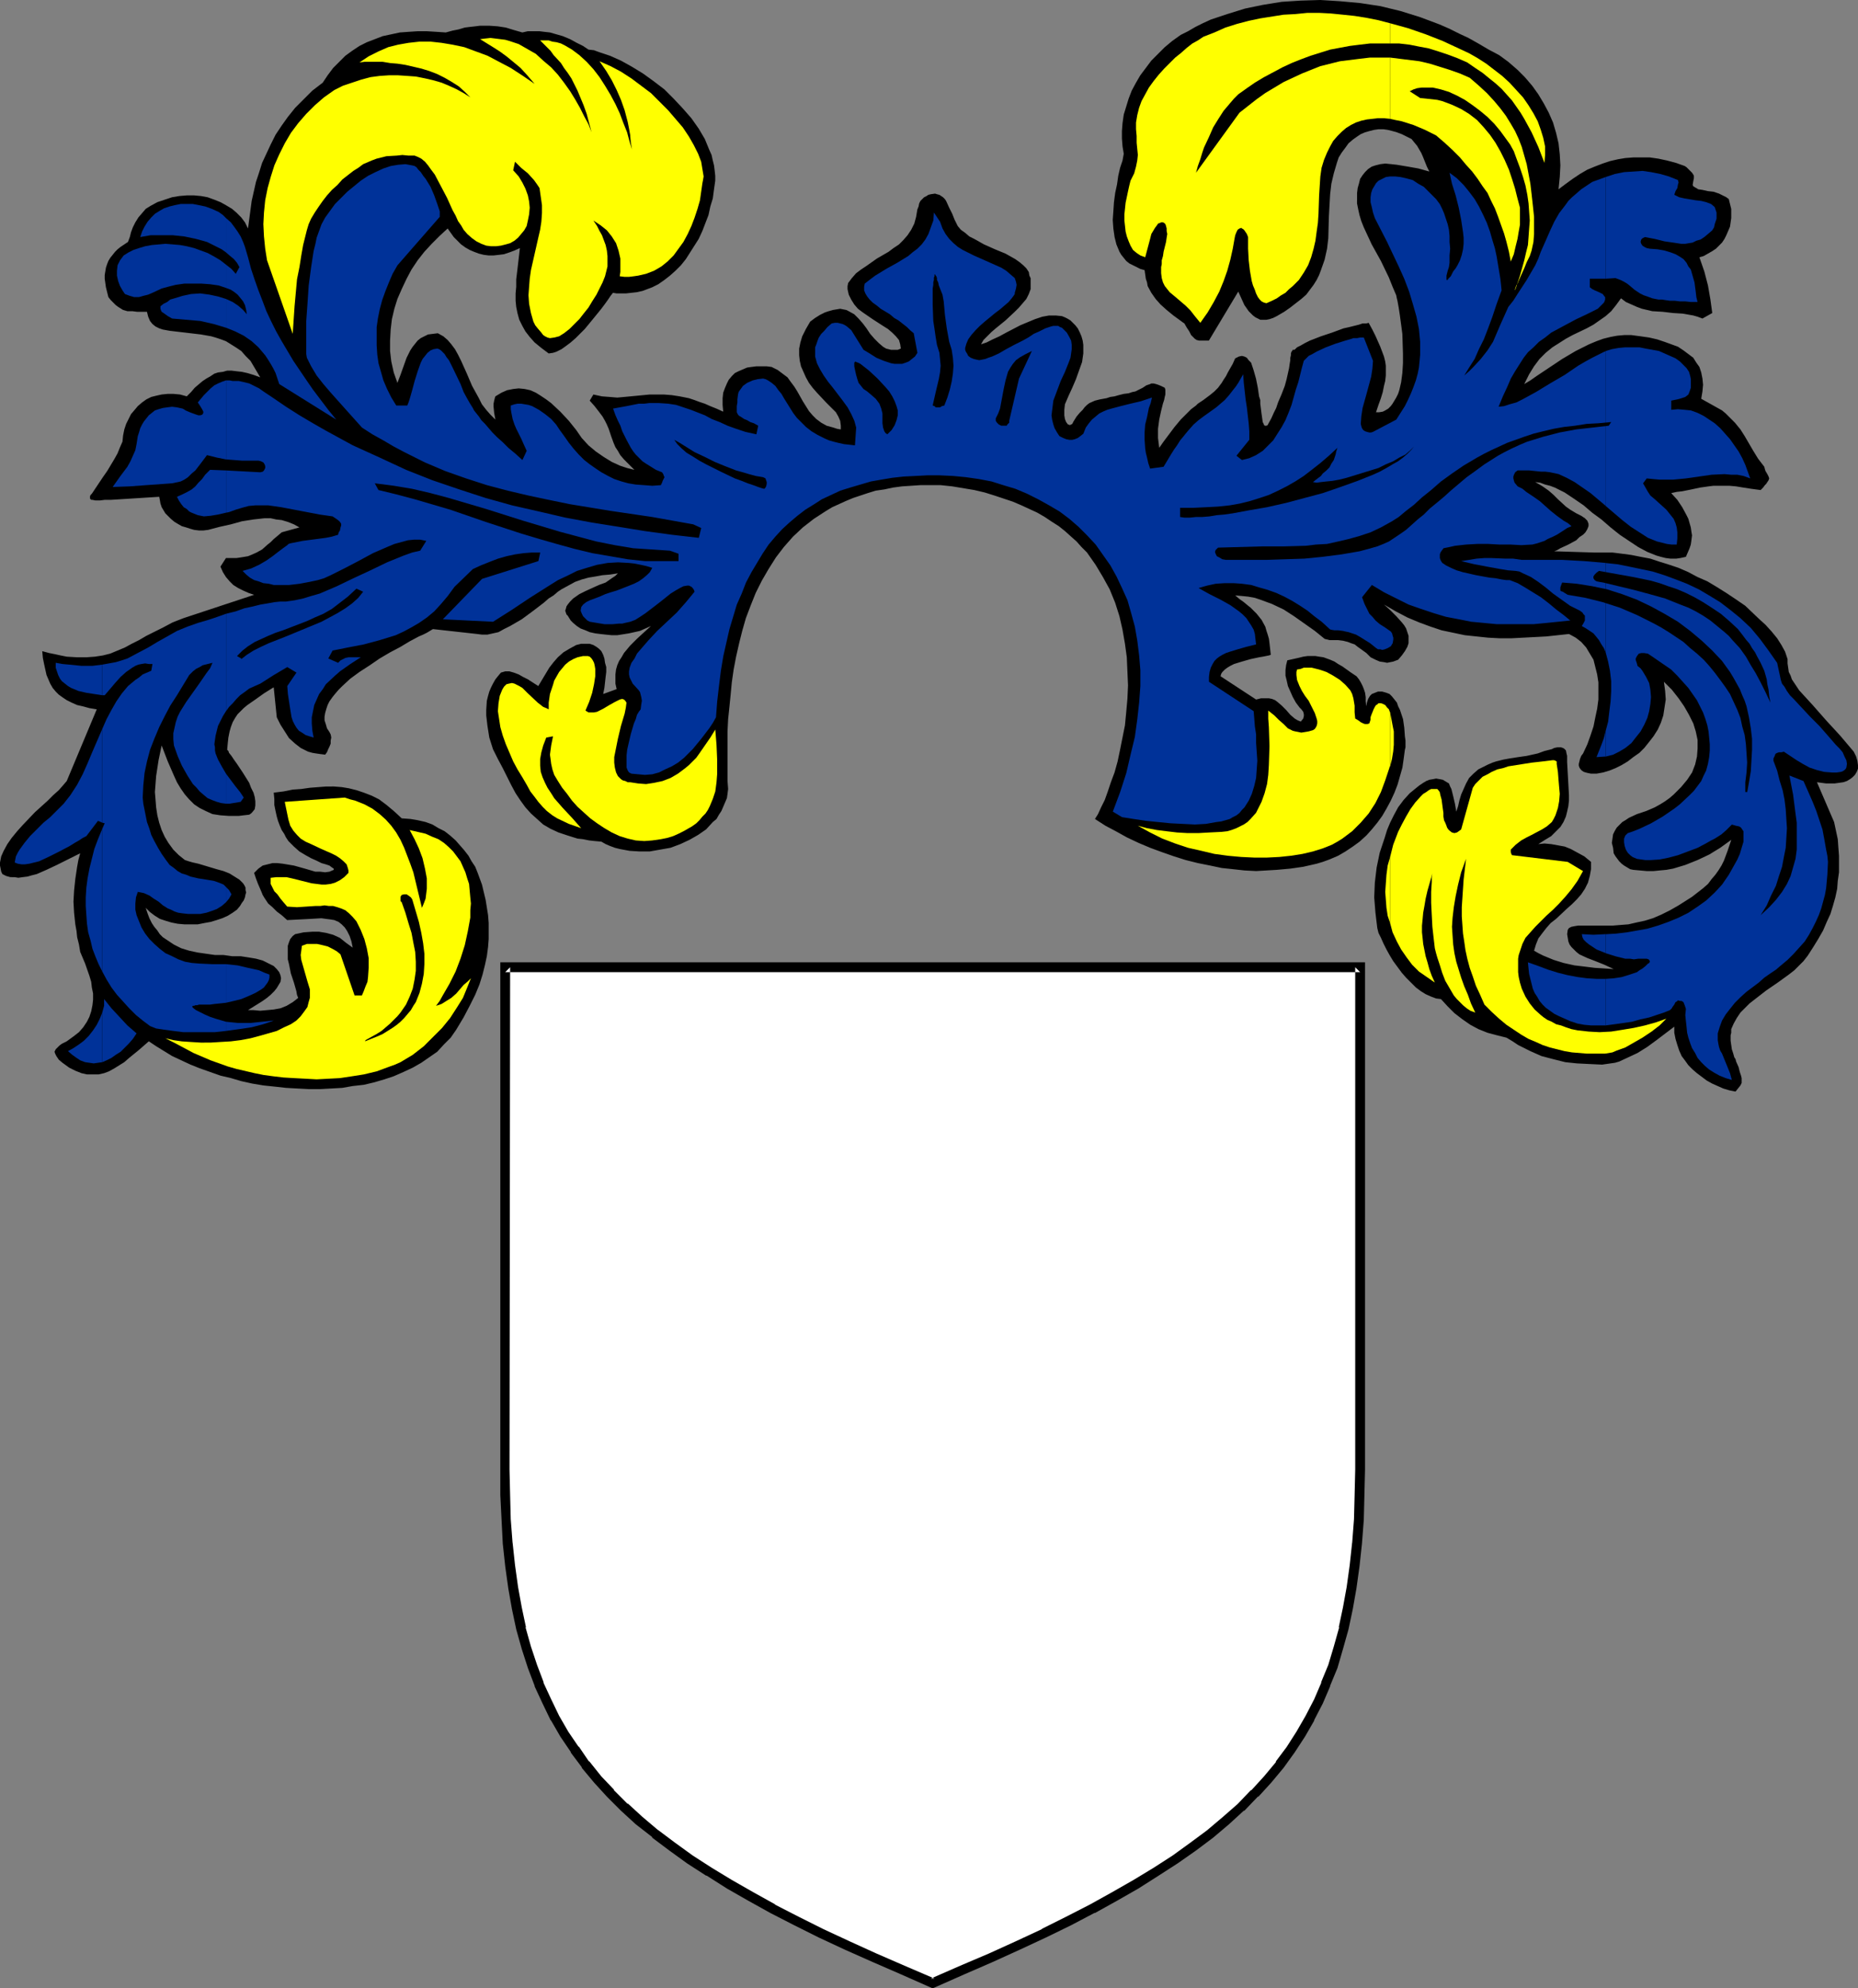<?xml version="1.0" encoding="UTF-8" standalone="no"?>
<svg
   version="1.0"
   width="129.724mm"
   height="138.778mm"
   id="svg48"
   sodipodi:docname="Template 08.wmf"
   xmlns:inkscape="http://www.inkscape.org/namespaces/inkscape"
   xmlns:sodipodi="http://sodipodi.sourceforge.net/DTD/sodipodi-0.dtd"
   xmlns="http://www.w3.org/2000/svg"
   xmlns:svg="http://www.w3.org/2000/svg">
  <rect width="100%" height="100%" fill="#808080" stroke="none"/>
  <sodipodi:namedview
     id="namedview48"
     pagecolor="#ffffff"
     bordercolor="#000000"
     borderopacity="0.25"
     inkscape:showpageshadow="2"
     inkscape:pageopacity="0.0"
     inkscape:pagecheckerboard="0"
     inkscape:deskcolor="#d1d1d1"
     inkscape:document-units="mm" />
  <defs
     id="defs1">
    <pattern
       id="WMFhbasepattern"
       patternUnits="userSpaceOnUse"
       width="6"
       height="6"
       x="0"
       y="0" />
  </defs>
  <path
     style="fill:#ffffff;fill-opacity:1;fill-rule:evenodd;stroke:none"
     d="m 246.117,523.061 7.757,-3.393 7.595,-3.232 7.11,-3.232 6.949,-3.232 6.464,-3.232 6.302,-3.232 5.818,-3.232 5.656,-3.232 5.333,-3.232 5.01,-3.393 4.686,-3.232 4.525,-3.393 4.202,-3.555 3.878,-3.555 3.717,-3.555 3.394,-3.717 3.232,-3.878 2.747,-3.878 2.747,-4.201 2.424,-4.201 2.262,-4.363 1.939,-4.524 1.778,-4.848 1.616,-4.848 1.293,-5.171 1.131,-5.171 0.97,-5.494 0.808,-5.817 0.646,-5.979 0.485,-6.14 0.162,-6.464 0.162,-6.787 V 255.148 H 246.117 133.32 v 132.502 6.787 l 0.323,6.464 0.323,6.14 0.646,5.979 0.808,5.817 0.97,5.494 1.131,5.171 1.454,5.171 1.454,4.848 1.778,4.848 2.101,4.524 2.101,4.363 2.586,4.201 2.586,4.04 2.909,4.04 3.232,3.878 3.394,3.717 3.717,3.555 3.878,3.555 4.202,3.393 4.363,3.555 4.848,3.232 5.01,3.393 5.333,3.232 5.656,3.232 5.818,3.232 6.302,3.232 6.464,3.232 6.787,3.232 7.272,3.232 7.434,3.232 z"
     id="path1" />
  <path
     style="fill:#000000;fill-opacity:1;fill-rule:evenodd;stroke:none"
     d="m 246.117,524.515 8.403,-3.717 7.434,-3.232 7.11,-3.232 6.949,-3.232 v 0 l 6.626,-3.232 6.141,-3.232 h 0.162 l 5.818,-3.232 5.656,-3.232 5.333,-3.393 v 0 l 5.01,-3.232 v 0 l 4.848,-3.393 v 0 l 4.525,-3.393 v 0 l 4.202,-3.555 3.878,-3.555 h 0.162 l 3.555,-3.717 h 0.162 l 3.394,-3.717 3.232,-3.878 v 0 l 2.909,-4.04 v 0 l 2.747,-4.201 v 0 l 2.424,-4.201 v -0.162 l 2.262,-4.363 v 0 l 1.939,-4.524 v -0.162 l 1.939,-4.686 v 0 l 1.454,-5.009 v 0 l 1.454,-5.171 v 0 l 1.131,-5.332 v 0 l 0.97,-5.494 0.808,-5.817 v 0 l 0.646,-5.979 v 0 l 0.485,-6.302 0.162,-6.464 v 0 l 0.162,-6.787 V 253.855 H 132.027 v 133.795 6.787 0 l 0.323,6.464 0.323,6.302 v 0 l 0.646,5.979 v 0 l 0.808,5.817 0.97,5.494 v 0 l 1.131,5.332 v 0 l 1.454,5.171 v 0 l 1.616,5.009 v 0 l 1.778,4.686 v 0.162 l 2.101,4.524 v 0 l 2.101,4.363 0.162,0.162 2.424,4.201 v 0 l 2.747,4.04 v 0.162 l 2.909,3.878 v 0.162 l 3.232,3.878 3.394,3.717 v 0 l 3.717,3.717 v 0 l 3.878,3.555 v 0 l 4.363,3.393 v 0.162 l 4.525,3.393 v 0 l 4.686,3.393 v 0 l 5.01,3.232 h 0.162 l 5.333,3.393 5.656,3.232 v 0 l 5.818,3.232 v 0 l 6.302,3.232 6.464,3.232 6.949,3.232 v 0 l 7.272,3.232 7.434,3.232 8.403,3.717 0.485,-2.585 -7.918,-3.393 -7.434,-3.232 -7.11,-3.232 v 0 l -6.949,-3.232 -6.464,-3.232 -6.302,-3.232 h 0.162 l -5.818,-3.232 v 0 l -5.656,-3.232 -5.333,-3.232 v 0 l -5.01,-3.232 v 0 l -4.686,-3.393 v 0 l -4.525,-3.393 0.162,0.162 -4.202,-3.555 v 0 l -3.878,-3.555 v 0.162 l -3.717,-3.717 h 0.162 l -3.394,-3.555 -3.232,-4.04 v 0.162 l -2.747,-4.04 v 0.162 l -2.747,-4.04 v 0 l -2.424,-4.201 v 0 l -2.101,-4.363 v 0 l -2.101,-4.524 0.162,0.162 -1.778,-4.686 v 0 l -1.616,-4.848 v 0 l -1.454,-5.171 0.162,0.162 -1.131,-5.332 v 0 l -0.97,-5.332 -0.808,-5.817 v 0 l -0.646,-5.979 v 0.162 l -0.485,-6.302 -0.162,-6.302 v 0 l -0.162,-6.787 0.162,-132.502 -1.293,1.293 h 225.593 l -1.293,-1.293 v 132.502 l -0.162,6.787 v 0 l -0.162,6.302 -0.485,6.302 v -0.162 l -0.646,5.979 v 0 l -0.808,5.817 -0.97,5.332 v 0 l -1.131,5.332 0.162,-0.162 -1.454,5.171 v 0 l -1.454,4.848 v 0 l -1.939,4.686 0.162,-0.162 -1.939,4.524 v 0 l -2.262,4.363 v 0 l -2.424,4.201 v 0 l -2.586,4.04 v 0 l -2.909,3.878 h 0.162 l -3.232,3.878 -3.394,3.717 v -0.162 l -3.555,3.717 v 0 l -3.878,3.393 -4.202,3.555 v 0 l -4.363,3.232 v 0 l -4.686,3.393 v 0 l -5.01,3.232 v 0 l -5.333,3.232 -5.656,3.232 -5.818,3.232 v 0 l -6.302,3.232 -6.464,3.232 h 0.162 l -6.949,3.232 -7.11,3.232 -7.595,3.232 -7.757,3.393 h 0.97 z"
     id="path2" />
  <path
     style="fill:#000000;fill-opacity:1;fill-rule:evenodd;stroke:none"
     d="m 288.94,216.043 0.808,-1.293 0.808,-1.777 0.97,-1.939 0.808,-2.262 0.808,-2.424 0.97,-2.585 0.808,-2.909 0.646,-3.07 0.646,-3.232 0.646,-3.232 0.323,-3.393 0.323,-3.555 0.162,-3.555 -0.162,-3.717 -0.162,-3.717 -0.485,-3.555 -0.646,-3.717 -0.808,-3.555 -1.131,-3.555 -1.454,-3.555 -1.778,-3.232 -1.939,-3.232 -1.131,-1.616 -1.131,-1.616 -1.454,-1.454 -1.293,-1.454 -1.454,-1.293 -1.616,-1.454 -1.616,-1.293 -1.778,-1.131 -1.939,-1.293 -1.939,-1.131 -2.101,-0.97 -2.101,-0.97 -2.262,-0.97 -2.424,-0.808 -2.424,-0.808 -2.586,-0.808 -2.747,-0.646 -2.909,-0.485 -2.909,-0.485 -3.07,-0.323 h -5.333 l -2.424,0.162 -2.424,0.162 -2.424,0.323 -2.262,0.485 -2.262,0.323 -2.101,0.646 -1.939,0.646 -1.939,0.646 -1.939,0.808 -1.778,0.808 -1.778,0.808 -1.616,0.97 -3.232,2.101 -2.909,2.262 -2.586,2.424 -2.424,2.747 -2.101,2.747 -1.939,3.07 -1.778,3.07 -1.616,3.232 -1.293,3.232 -1.293,3.393 -0.97,3.393 -0.808,3.232 -0.808,3.555 -0.646,3.393 -0.485,3.393 -0.323,3.393 -0.323,3.232 -0.323,3.07 -0.162,3.232 v 2.909 2.747 2.747 2.424 2.262 l 0.162,2.101 -0.162,1.293 -0.162,1.131 -0.485,1.131 -0.485,1.131 -0.485,1.131 -0.646,0.97 -0.646,1.131 -0.97,0.808 -1.778,1.939 -2.101,1.454 -2.262,1.293 -2.424,1.131 -2.586,0.97 -2.747,0.485 -2.747,0.485 h -2.747 l -2.586,-0.162 -2.586,-0.485 -1.293,-0.323 -1.293,-0.485 -1.131,-0.485 -1.131,-0.646 -1.778,-0.162 -1.454,-0.162 -1.616,-0.323 -1.454,-0.162 -2.586,-0.808 -2.424,-0.808 -2.101,-0.97 -1.939,-1.131 -1.616,-1.454 -1.616,-1.454 -1.454,-1.616 -1.293,-1.777 -1.293,-1.939 -1.131,-2.101 -1.131,-2.262 -1.131,-2.262 -1.293,-2.424 -1.293,-2.585 -0.97,-3.07 -0.485,-3.07 -0.323,-2.747 v -1.454 l 0.162,-2.424 0.323,-1.293 0.323,-1.131 0.485,-1.131 0.485,-0.97 0.646,-1.131 0.646,-0.808 0.808,-0.97 1.131,-0.323 h 1.131 l 1.131,0.323 1.293,0.485 1.131,0.646 1.293,0.646 2.747,1.777 1.939,-3.232 0.97,-1.616 1.131,-1.454 1.131,-1.293 1.454,-1.293 1.616,-0.97 1.778,-0.97 1.293,-0.323 h 1.131 1.131 l 0.97,0.323 0.808,0.485 0.646,0.485 0.646,0.646 0.485,0.97 0.323,0.97 0.162,1.131 0.323,1.131 v 1.293 l -0.162,1.293 -0.162,1.454 -0.162,1.454 -0.323,1.616 3.555,-1.293 -0.323,-1.454 v -1.293 -1.131 l 0.162,-1.293 0.323,-1.131 0.485,-1.131 0.646,-0.97 0.646,-1.131 1.616,-1.939 1.778,-1.777 1.939,-1.777 1.778,-1.616 -1.454,0.646 -1.454,0.646 -1.454,0.323 -1.454,0.323 -3.07,0.485 h -1.454 l -1.616,-0.162 -1.454,-0.162 -1.293,-0.162 -1.454,-0.323 -1.131,-0.485 -1.293,-0.485 -0.97,-0.646 -0.97,-0.808 -0.646,-0.646 -0.808,-1.293 -0.323,-0.323 -0.162,-0.485 -0.162,-0.485 0.162,-0.485 0.162,-0.646 0.323,-0.485 0.646,-0.808 0.808,-0.808 1.616,-1.131 1.616,-0.808 1.778,-0.808 1.778,-0.808 1.778,-0.646 1.616,-1.131 0.97,-0.646 0.646,-0.646 -2.101,0.323 -1.939,0.162 -1.778,0.323 -1.939,0.323 -1.778,0.485 -1.778,0.646 -1.778,0.97 -1.778,0.97 -0.97,0.646 -1.131,0.97 -1.293,0.808 -1.293,1.131 -2.747,2.101 -3.07,2.262 -3.07,1.777 -1.616,0.808 -1.454,0.808 -1.454,0.323 -1.454,0.323 h -1.454 l -1.293,-0.162 -11.635,-1.293 -0.808,0.485 -0.808,0.485 -0.97,0.485 -1.131,0.485 -2.424,1.293 -2.424,1.454 -2.747,1.454 -2.747,1.616 -2.586,1.777 -2.747,1.777 -2.424,1.777 -2.101,1.939 -0.97,0.97 -0.97,1.131 -0.646,0.808 -0.808,1.131 -0.485,0.97 -0.323,0.97 -0.323,1.131 -0.162,0.97 v 0.97 l 0.323,0.97 0.323,1.131 0.646,0.97 0.323,0.646 0.162,0.808 -0.162,0.808 v 0.808 l -0.323,0.808 -0.323,0.646 -0.323,0.808 -0.485,0.646 -1.293,-0.162 -1.131,-0.162 -0.97,-0.162 -1.131,-0.323 -0.97,-0.485 -0.97,-0.485 -1.454,-1.131 -1.616,-1.454 -1.131,-1.777 -1.131,-1.777 -0.97,-1.939 -0.808,-7.918 -2.586,1.616 -2.262,1.616 -2.101,1.454 -0.97,0.808 -0.808,0.808 -0.808,0.808 -0.646,0.97 -0.646,1.131 -0.485,1.293 -0.323,1.131 -0.323,1.616 -0.162,1.454 -0.162,1.777 0.323,0.323 0.162,0.485 0.646,0.808 0.646,0.97 0.808,1.131 1.616,2.424 1.616,2.585 0.485,1.293 0.646,1.293 0.323,1.131 0.162,1.131 v 1.131 l -0.162,0.97 -0.646,0.808 -0.323,0.323 -0.485,0.323 -1.454,0.162 -1.293,0.162 h -2.586 l -2.262,-0.162 -2.101,-0.323 -1.778,-0.808 -1.616,-0.808 -1.454,-0.97 -1.293,-1.293 -1.131,-1.293 -1.131,-1.616 -0.97,-1.616 -0.808,-1.777 -1.616,-3.717 -1.616,-4.201 -0.808,3.878 -0.646,4.201 -0.162,2.101 -0.162,2.101 0.162,1.939 0.162,2.101 0.323,2.101 0.485,1.939 0.646,1.939 0.808,1.777 0.97,1.616 1.293,1.777 1.454,1.454 1.616,1.293 0.97,0.323 1.131,0.323 1.454,0.323 1.616,0.485 3.232,0.97 1.778,0.485 1.616,0.646 1.293,0.808 1.293,0.808 0.97,0.97 0.323,0.485 0.323,0.646 v 0.646 l 0.162,0.646 -0.162,0.485 -0.162,0.808 -0.323,0.808 -0.485,0.646 -0.485,0.808 -0.808,0.97 -1.131,0.808 -1.293,0.808 -1.454,0.646 -1.454,0.485 -1.616,0.485 -1.778,0.323 -1.616,0.323 h -1.778 -1.778 l -1.778,-0.162 -1.616,-0.323 -1.616,-0.485 -1.454,-0.485 -1.293,-0.808 -1.293,-0.97 -1.131,-1.131 0.485,1.454 0.485,1.293 0.646,1.293 0.646,0.97 0.808,0.97 0.646,0.97 0.808,0.808 0.97,0.646 1.939,1.293 1.939,0.97 2.101,0.646 2.262,0.485 2.262,0.323 2.262,0.323 h 2.262 l 2.262,0.323 h 2.262 l 2.101,0.323 1.939,0.323 1.778,0.485 1.616,0.808 1.293,0.646 0.808,0.808 0.646,0.808 0.323,0.808 0.162,0.808 -0.162,0.97 -0.485,0.808 -0.485,0.808 -0.646,0.808 -0.97,0.97 -0.97,0.808 -1.131,0.808 -1.293,0.808 -2.586,1.616 h 1.454 l 1.778,0.162 1.778,-0.162 1.778,-0.162 1.778,-0.323 1.616,-0.646 1.616,-0.97 0.646,-0.485 0.808,-0.646 -0.323,-0.808 -0.162,-0.97 -0.646,-2.262 -0.808,-2.424 -0.485,-2.424 -0.323,-1.293 v -1.293 -1.131 -1.131 l 0.323,-0.97 0.323,-0.808 0.646,-0.808 0.646,-0.485 2.262,-0.485 2.262,-0.162 h 1.778 l 1.939,0.323 1.778,0.485 1.778,0.808 1.616,1.293 1.778,1.293 -0.323,-1.616 -0.485,-1.454 -0.646,-1.293 -0.646,-0.97 -0.808,-0.808 -0.808,-0.646 -1.131,-0.485 -0.97,-0.162 -1.293,-0.162 -1.131,-0.162 -2.747,0.162 -3.07,0.162 -3.232,0.162 -1.454,-1.293 -1.293,-0.97 -1.131,-1.131 -1.131,-0.97 -0.97,-1.454 -0.485,-0.808 -0.323,-0.808 -0.485,-1.131 -0.485,-1.131 -0.485,-1.293 -0.485,-1.454 1.131,-1.131 1.131,-0.808 1.293,-0.323 1.293,-0.323 h 1.293 l 1.454,0.162 2.909,0.485 2.909,0.808 2.747,0.808 h 1.293 l 1.293,0.162 1.131,-0.162 1.131,-0.485 v -0.162 -0.162 l -0.485,-0.323 -0.646,-0.485 -0.97,-0.323 -1.131,-0.323 -1.293,-0.646 -1.454,-0.646 -1.454,-0.808 -1.616,-0.97 -1.454,-1.293 -1.454,-1.454 -0.646,-0.97 -0.485,-0.97 -0.646,-0.97 -0.485,-1.131 -0.485,-1.293 -0.323,-1.131 -0.323,-1.454 -0.323,-1.616 v -1.616 l -0.162,-1.616 2.586,-0.323 2.424,-0.485 2.262,-0.162 2.262,-0.323 2.101,-0.162 2.101,-0.162 H 88.072 l 2.101,0.162 1.939,0.323 1.939,0.485 1.939,0.646 2.101,0.808 1.939,0.97 1.939,1.454 1.939,1.616 2.101,1.939 2.262,0.162 1.939,0.323 2.101,0.485 1.778,0.646 1.616,0.97 1.616,0.808 1.454,1.131 1.454,1.293 1.131,1.293 1.131,1.293 1.131,1.454 0.808,1.454 0.97,1.454 0.646,1.616 1.131,3.07 0.97,4.04 0.646,4.04 0.162,2.101 v 1.939 2.262 l -0.162,2.101 -0.323,2.424 -0.485,2.262 -0.646,2.585 -0.808,2.585 -1.131,2.747 -1.454,2.909 -1.616,3.07 -1.939,3.232 -1.454,2.101 -1.778,1.777 -1.778,1.939 -2.101,1.454 -2.101,1.454 -2.262,1.293 -2.424,1.131 -2.586,1.131 -2.424,0.808 -2.747,0.808 -2.747,0.646 -2.909,0.323 -2.747,0.485 -2.909,0.162 -2.909,0.162 h -3.07 l -3.07,-0.162 -2.909,-0.162 -2.909,-0.323 -3.07,-0.323 -2.909,-0.485 -2.909,-0.646 -2.747,-0.808 -2.747,-0.646 -2.747,-0.97 -2.747,-0.97 -2.424,-0.97 -2.424,-1.131 -2.424,-1.131 -2.101,-1.293 -2.101,-1.293 -1.939,-1.293 -2.586,2.262 -2.586,2.101 -1.293,1.131 -1.293,0.808 -1.293,0.808 -1.454,0.808 -1.293,0.485 -1.454,0.323 h -1.454 -1.616 l -1.454,-0.323 -1.616,-0.646 -1.616,-0.808 -1.778,-1.293 -0.97,-0.808 -0.646,-0.97 -0.323,-0.646 -0.162,-0.485 0.323,-0.646 0.646,-0.646 0.323,-0.323 0.646,-0.485 0.646,-0.323 0.646,-0.323 1.778,-1.293 1.454,-1.131 1.131,-1.293 0.97,-1.454 0.646,-1.293 0.485,-1.454 0.323,-1.616 0.162,-1.454 v -1.616 l -0.323,-1.616 -0.162,-1.454 -0.485,-1.616 -1.131,-3.232 -1.293,-3.07 -0.323,-1.939 -0.485,-1.939 -0.162,-1.616 -0.323,-1.777 -0.323,-3.07 -0.162,-2.909 0.162,-2.909 0.323,-3.07 0.485,-3.232 0.323,-1.777 0.485,-1.777 -3.232,1.616 -2.909,1.454 -2.747,1.293 -2.586,1.131 -1.293,0.323 -1.131,0.323 -1.293,0.162 -1.131,0.162 -0.97,-0.162 H 2.747 L 1.616,231.071 0.646,230.586 0.323,229.94 0.162,229.132 0,228.324 v -0.808 l 0.323,-1.616 0.646,-1.454 0.97,-1.777 1.131,-1.616 1.454,-1.777 1.454,-1.616 3.232,-3.393 3.394,-3.07 1.454,-1.454 1.454,-1.293 1.131,-1.293 0.97,-1.131 7.918,-18.906 -1.939,-0.323 -1.778,-0.485 -1.454,-0.323 -1.454,-0.646 -1.293,-0.646 -0.97,-0.646 -1.131,-0.808 -0.808,-0.808 -0.808,-0.97 -0.646,-1.131 -0.485,-1.131 -0.485,-1.131 -0.323,-1.454 -0.323,-1.454 -0.323,-1.616 -0.162,-1.777 1.778,0.485 1.616,0.323 1.454,0.323 1.616,0.323 2.747,0.162 h 2.424 l 2.262,-0.162 2.101,-0.323 1.939,-0.485 1.939,-0.808 1.939,-0.808 1.778,-0.97 1.939,-0.97 1.939,-1.131 2.262,-1.131 2.262,-1.131 2.424,-1.293 2.909,-1.131 18.584,-6.14 -1.454,-0.485 -1.454,-0.646 -1.293,-0.646 -1.293,-0.808 -0.97,-0.97 -0.97,-1.131 -0.808,-1.293 -0.646,-1.454 1.454,-2.262 h 1.454 1.293 l 1.131,-0.162 0.97,-0.162 0.97,-0.162 0.808,-0.323 1.454,-0.646 1.454,-0.808 1.454,-1.293 0.808,-0.646 0.808,-0.808 0.97,-0.808 1.131,-0.97 4.686,-1.293 -1.454,-0.808 -1.616,-0.646 -1.616,-0.485 -1.454,-0.162 -1.454,-0.323 h -1.616 l -2.909,0.323 -3.07,0.485 -2.909,0.808 -2.909,0.646 -3.07,0.808 -1.293,0.162 h -1.131 l -1.293,-0.162 -1.131,-0.323 -0.97,-0.323 -1.131,-0.323 -1.131,-0.646 -0.808,-0.485 -0.97,-0.808 -0.646,-0.646 -0.808,-0.808 -0.485,-0.808 -0.485,-0.808 -0.323,-0.97 -0.162,-0.97 -0.162,-0.808 -12.766,0.808 h -0.808 -0.808 l -1.293,0.162 h -1.131 l -0.808,-0.162 h -0.323 l -0.162,-0.162 -0.162,-0.162 v -0.646 l 0.162,-0.323 0.323,-0.323 0.323,-0.485 1.293,-1.939 1.293,-1.939 1.131,-1.616 0.97,-1.616 0.97,-1.616 0.808,-1.454 0.646,-1.616 0.646,-1.454 0.162,-1.616 0.323,-1.616 0.485,-1.454 0.646,-1.293 0.646,-1.293 0.97,-1.131 0.808,-0.97 1.131,-0.97 1.131,-0.808 1.293,-0.646 1.293,-0.323 1.454,-0.323 1.616,-0.162 h 1.454 l 1.778,0.162 1.778,0.485 1.131,-1.131 0.97,-1.131 1.131,-0.97 0.97,-0.808 0.97,-0.646 1.131,-0.646 0.97,-0.646 0.97,-0.323 1.293,-0.162 1.131,-0.323 h 1.131 l 1.293,0.162 1.454,0.162 1.454,0.323 1.616,0.485 1.778,0.646 -2.586,-4.363 -1.293,-1.293 -1.131,-1.293 -1.454,-0.97 -1.293,-0.808 -1.293,-0.808 -1.293,-0.485 -1.454,-0.485 -1.131,-0.323 -2.747,-0.485 -2.747,-0.323 -2.747,-0.323 -2.747,-0.323 -1.778,-0.323 -0.97,-0.323 -0.97,-0.485 -0.808,-0.646 -0.646,-0.808 -0.485,-1.131 -0.162,-0.646 -0.162,-0.646 h -2.586 l -1.293,-0.162 h -1.293 l -1.131,-0.323 -1.293,-0.808 -0.646,-0.485 -0.646,-0.646 -0.646,-0.646 -0.646,-0.808 -0.323,-1.293 -0.323,-1.293 -0.162,-1.131 -0.162,-1.131 V 72.553 l 0.162,-0.97 0.162,-0.97 0.323,-0.97 0.323,-0.808 0.485,-0.808 0.646,-0.808 0.646,-0.808 0.646,-0.646 0.808,-0.646 0.97,-0.646 0.97,-0.646 0.485,-1.293 0.323,-1.293 0.485,-1.293 0.646,-1.293 0.808,-1.293 0.97,-1.131 0.97,-1.131 1.293,-0.808 1.778,-0.97 1.939,-0.646 1.939,-0.646 1.939,-0.323 1.939,-0.162 h 1.939 l 1.778,0.162 1.778,0.323 1.778,0.646 1.616,0.646 1.454,0.808 1.616,0.97 1.131,0.97 1.293,1.293 0.97,1.293 0.808,1.616 0.646,-4.848 0.323,-2.424 1.131,-5.009 0.808,-2.424 0.808,-2.585 1.131,-2.424 1.131,-2.424 1.293,-2.585 1.616,-2.424 1.616,-2.262 1.939,-2.424 2.262,-2.262 2.262,-2.262 2.747,-2.101 1.293,-1.939 1.454,-1.939 1.616,-1.616 1.616,-1.616 1.778,-1.293 1.939,-1.293 1.939,-0.97 2.101,-0.808 2.101,-0.808 2.262,-0.485 2.262,-0.485 2.262,-0.162 2.424,-0.162 h 2.424 l 2.586,0.162 2.424,0.162 1.778,-0.485 1.616,-0.323 1.616,-0.485 1.293,-0.162 1.454,-0.162 1.293,-0.162 h 2.424 l 2.262,0.162 2.101,0.323 2.101,0.646 2.262,0.646 1.454,-0.323 h 1.616 1.454 l 1.293,0.162 1.454,0.162 1.131,0.323 2.262,0.646 1.939,0.808 1.778,0.97 1.616,0.808 1.454,0.97 1.454,0.162 1.293,0.485 2.909,0.97 2.909,1.293 2.909,1.616 2.909,1.777 2.909,2.101 2.747,2.101 2.424,2.424 2.424,2.585 2.262,2.585 1.939,2.747 1.616,2.747 1.131,2.747 0.646,1.454 0.323,1.454 0.323,1.293 0.162,1.293 0.162,1.454 v 1.293 l -0.323,2.262 -0.323,2.424 -0.646,2.101 -0.485,2.262 -0.808,2.101 -0.808,2.101 -0.97,2.101 -1.131,1.777 -1.131,1.777 -1.131,1.777 -1.293,1.616 -1.454,1.454 -1.454,1.293 -1.454,1.131 -1.616,1.131 -1.616,0.808 -1.293,0.485 -1.293,0.485 -1.454,0.323 -1.454,0.162 -1.454,0.162 h -2.424 l -0.97,-0.162 -0.646,0.808 -0.646,0.97 -0.808,1.131 -0.97,1.293 -2.101,2.585 -2.262,2.747 -2.424,2.424 -1.293,1.131 -1.293,0.97 -1.131,0.808 -1.293,0.646 -0.97,0.323 -1.131,0.162 -1.939,-1.454 -1.778,-1.454 -1.293,-1.454 -1.131,-1.454 -0.808,-1.454 -0.808,-1.616 -0.485,-1.777 -0.323,-1.616 -0.162,-1.616 v -1.939 l 0.162,-1.777 v -1.939 l 0.485,-4.04 0.485,-4.201 -1.454,0.646 -1.293,0.485 -1.454,0.485 -1.293,0.162 -1.454,0.162 h -1.293 l -1.293,-0.162 -1.293,-0.323 -1.293,-0.485 -1.131,-0.485 -1.131,-0.646 -1.131,-0.808 -0.97,-0.97 -0.97,-0.97 -0.808,-1.131 -0.808,-1.131 -2.101,1.939 -2.101,2.101 -1.939,2.101 -1.778,2.262 -1.616,2.424 -1.293,2.424 -1.293,2.747 -1.131,2.585 -0.808,2.585 -0.646,2.747 -0.323,2.747 -0.162,2.909 v 2.747 l 0.323,2.747 0.646,2.909 0.97,2.747 0.808,-2.101 0.808,-2.262 0.808,-2.262 0.97,-1.939 0.646,-0.97 0.646,-0.808 0.646,-0.808 0.808,-0.646 0.97,-0.485 0.97,-0.485 1.293,-0.162 1.293,-0.162 1.454,0.808 1.131,0.97 0.97,1.131 0.97,1.293 0.808,1.454 0.808,1.616 1.454,3.232 1.454,3.393 1.778,3.232 0.808,1.616 1.131,1.454 1.131,1.293 1.293,1.293 -0.323,-1.777 -0.162,-1.616 v -0.808 l 0.162,-0.808 0.162,-0.646 0.162,-0.485 1.616,-0.97 1.454,-0.646 1.616,-0.323 1.454,-0.162 1.616,0.162 1.454,0.323 1.454,0.646 1.293,0.808 1.454,0.97 1.293,0.97 2.424,2.262 2.262,2.424 1.939,2.424 1.454,2.101 1.778,1.939 1.939,1.616 2.101,1.454 2.101,1.293 2.101,0.97 1.939,0.646 1.939,0.485 -1.454,-1.454 -1.293,-1.293 -0.97,-1.131 -0.646,-1.131 -0.646,-0.97 -0.485,-1.131 -0.646,-1.777 -0.646,-1.939 -0.485,-1.131 -0.485,-0.97 -0.646,-1.131 -0.97,-1.293 -1.131,-1.454 -1.293,-1.454 0.97,-1.616 2.262,0.485 2.101,0.162 1.939,0.162 1.778,-0.162 3.394,-0.323 3.394,-0.323 h 1.778 1.939 l 2.101,0.162 2.101,0.323 2.424,0.485 1.454,0.485 1.293,0.485 1.454,0.485 1.454,0.646 1.616,0.646 1.778,0.808 -0.162,-1.777 v -1.777 l 0.162,-1.454 0.485,-1.293 0.485,-1.131 0.485,-0.97 0.808,-0.97 0.808,-0.808 0.97,-0.485 1.131,-0.485 1.131,-0.485 1.131,-0.162 1.293,-0.162 h 1.293 1.454 l 1.293,0.162 1.616,0.808 1.293,0.97 1.293,0.97 0.808,1.131 0.97,1.293 0.808,1.293 1.454,2.585 1.616,2.585 0.97,1.131 0.97,0.97 1.293,0.97 1.454,0.808 1.778,0.485 0.97,0.323 0.97,0.162 v -0.97 l -0.162,-1.293 -0.485,-1.131 -0.646,-1.131 -2.586,-2.585 -2.424,-2.585 -1.131,-1.293 -0.97,-1.293 -0.808,-1.454 -0.646,-1.454 -0.646,-1.454 -0.323,-1.454 -0.162,-1.454 v -1.777 l 0.323,-1.616 0.485,-1.616 0.97,-1.939 1.131,-1.939 1.293,-0.97 1.293,-0.808 1.293,-0.646 0.97,-0.323 1.131,-0.323 0.97,-0.162 0.97,-0.162 0.808,0.162 0.808,0.162 0.646,0.323 1.454,0.808 1.131,1.131 1.131,1.293 0.97,1.293 0.97,1.454 1.131,1.293 1.131,1.131 1.131,0.97 0.808,0.485 0.646,0.162 0.646,0.162 h 0.808 0.97 l 0.808,-0.323 -0.162,-1.131 -0.323,-1.131 -0.808,-0.97 -0.97,-0.97 -1.131,-0.97 -1.293,-0.808 -2.747,-1.777 -2.586,-1.777 -1.293,-0.97 -0.97,-1.131 -0.808,-1.293 -0.646,-1.293 -0.323,-1.454 v -0.808 l 0.162,-0.808 0.97,-1.293 1.131,-1.293 1.293,-0.97 1.454,-0.97 2.747,-1.939 3.07,-1.777 1.293,-0.97 1.454,-0.97 1.131,-1.131 1.131,-1.293 0.97,-1.454 0.808,-1.616 0.485,-1.777 0.323,-1.939 0.323,-0.808 0.162,-0.808 0.323,-0.646 0.485,-0.485 0.485,-0.485 0.646,-0.323 0.485,-0.323 0.646,-0.162 1.131,-0.162 0.485,0.162 0.646,0.162 0.485,0.323 0.485,0.323 0.485,0.485 0.323,0.485 0.808,1.777 0.808,1.616 0.646,1.616 0.808,1.616 0.808,0.97 1.131,0.808 1.131,0.97 1.293,0.646 2.586,1.454 2.909,1.293 2.747,1.131 2.586,1.454 1.131,0.808 0.97,0.808 0.808,0.808 0.646,0.97 0.162,0.97 0.323,0.646 v 1.454 1.454 l -0.485,1.293 -0.646,1.293 -0.97,1.131 -0.97,1.131 -1.131,1.131 -2.424,2.262 -2.586,2.101 -1.131,0.97 -1.131,1.131 -0.97,0.97 -0.646,1.131 1.454,-0.485 1.616,-0.808 1.778,-0.808 1.778,-0.97 3.717,-1.939 1.939,-0.808 1.939,-0.808 1.939,-0.646 1.778,-0.323 h 1.778 l 1.616,0.162 0.808,0.323 0.646,0.323 0.808,0.485 0.646,0.646 0.646,0.646 0.646,0.808 0.485,0.97 0.485,1.131 0.323,1.131 0.162,1.131 v 1.131 1.131 l -0.323,2.262 -0.808,2.262 -0.808,2.262 -0.97,2.262 -0.97,2.101 -0.97,2.262 -0.162,1.454 v 1.454 l 0.162,0.97 0.323,0.808 0.485,0.646 h 0.162 l 0.323,0.162 0.323,-0.162 0.323,-0.162 0.162,-0.323 0.162,-0.323 0.808,-1.293 0.808,-0.97 0.808,-0.808 0.485,-0.646 0.646,-0.646 0.646,-0.485 1.454,-0.646 1.293,-0.323 1.778,-0.323 0.97,-0.323 1.131,-0.162 1.131,-0.323 1.293,-0.323 1.293,-0.162 0.97,-0.323 0.808,-0.162 0.646,-0.323 1.293,-0.646 0.97,-0.646 0.97,-0.323 0.323,-0.162 h 0.646 l 0.646,0.162 0.485,0.162 0.808,0.323 0.97,0.485 0.162,0.485 v 1.293 l -0.162,0.646 -0.162,0.808 -0.323,0.97 -0.485,1.939 -0.485,2.262 -0.323,2.424 v 1.131 1.293 l 0.162,1.293 0.162,1.293 1.131,-1.616 0.97,-1.293 0.97,-1.293 0.97,-1.293 0.808,-0.97 0.808,-0.97 0.808,-0.808 0.646,-0.646 1.293,-1.293 1.293,-0.97 0.485,-0.485 0.485,-0.323 0.97,-0.646 1.939,-1.454 0.97,-0.808 0.97,-0.97 0.97,-1.293 0.485,-0.808 0.646,-0.97 0.485,-0.97 0.646,-1.131 0.646,-1.131 0.646,-1.454 0.97,-0.485 0.808,-0.162 0.646,0.162 0.646,0.323 0.485,0.646 0.646,0.646 0.323,0.97 0.323,0.97 0.646,2.262 0.485,2.424 0.323,2.262 0.323,0.97 v 0.97 l 0.323,2.585 0.162,1.131 0.162,1.131 0.323,0.646 v 0.162 l 0.323,0.162 h 0.162 0.162 l 0.323,-0.162 0.162,-0.323 0.808,-1.454 0.646,-1.454 0.646,-1.293 0.485,-1.454 0.97,-2.262 0.808,-2.101 0.485,-1.777 0.323,-1.454 0.323,-1.454 0.162,-1.131 0.162,-0.97 v -0.646 l 0.162,-0.646 v -0.485 l 0.162,-0.485 0.162,-0.162 0.162,-0.323 h 0.485 l 0.646,-0.646 0.97,-0.485 1.131,-0.646 1.293,-0.646 2.909,-1.131 2.909,-0.97 3.07,-1.131 1.454,-0.323 1.293,-0.323 1.293,-0.323 0.97,-0.323 h 0.97 l 0.646,-0.162 0.97,1.777 0.808,1.616 0.646,1.454 0.646,1.454 0.485,1.293 0.485,1.293 0.323,1.293 0.162,1.131 v 1.293 1.293 l -0.162,1.454 -0.323,1.293 -0.323,1.616 -0.485,1.616 -0.646,1.777 -0.646,1.939 h 0.808 l 0.97,-0.162 0.646,-0.323 0.808,-0.485 0.646,-0.646 0.485,-0.646 0.485,-0.808 0.485,-0.808 0.485,-0.97 0.323,-0.97 0.485,-2.101 0.323,-2.424 0.162,-2.585 v -2.585 l -0.162,-5.171 -0.323,-2.424 -0.323,-2.424 -0.323,-2.101 -0.323,-1.777 -0.162,-0.646 -0.162,-0.808 -0.97,-2.262 -0.97,-2.424 -2.101,-4.363 -2.424,-4.363 -2.101,-4.524 -0.646,-1.616 -0.485,-1.616 -0.323,-1.454 -0.323,-1.616 V 52.355 50.9 l 0.162,-1.293 0.323,-1.131 0.323,-1.293 0.646,-0.97 0.646,-0.808 0.808,-0.808 0.97,-0.646 0.97,-0.323 1.293,-0.323 1.293,-0.162 1.616,0.162 1.454,0.162 2.909,0.485 2.747,0.485 2.909,0.808 -0.646,-1.293 -0.97,-2.424 -0.485,-1.131 -1.131,-1.939 -0.808,-0.97 -0.646,-0.808 -1.293,-0.646 -1.293,-0.646 -1.293,-0.485 -1.131,-0.323 -1.293,-0.323 -1.131,-0.162 h -1.293 l -1.131,0.162 -1.293,0.323 -1.131,0.323 -1.131,0.485 -0.97,0.646 -1.131,0.808 -1.131,0.97 -0.808,1.131 -0.97,1.293 -0.808,1.293 -0.485,1.454 -0.808,2.747 -0.646,2.747 -0.323,2.747 -0.323,5.817 -0.162,5.817 -0.323,2.747 -0.646,2.909 -0.97,2.747 -0.485,1.293 -0.646,1.293 -0.808,1.293 -0.97,1.293 -0.97,1.293 -1.293,1.131 -1.454,1.131 -1.454,1.131 -1.616,1.131 -1.939,1.131 -0.97,0.485 -0.97,0.323 -0.808,0.162 h -0.808 -0.808 l -0.646,-0.323 -0.646,-0.323 -0.646,-0.485 -0.646,-0.646 -0.485,-0.485 -1.131,-1.616 -0.808,-1.777 -0.808,-1.777 -7.757,12.927 h -1.131 -0.808 -0.646 l -0.646,-0.162 -0.485,-0.323 -0.323,-0.323 -0.646,-0.646 -0.485,-0.97 -0.646,-0.97 -0.646,-1.131 -0.485,-0.323 -0.646,-0.485 -1.778,-1.293 -1.778,-1.454 -1.616,-1.454 -1.293,-1.454 -1.131,-1.616 -0.97,-1.777 -0.162,-0.97 -0.323,-0.97 -0.162,-1.131 -0.162,-1.131 -1.131,-0.323 -0.97,-0.485 -0.97,-0.485 -0.97,-0.485 -0.808,-0.646 -1.293,-1.616 -0.485,-0.808 -0.808,-1.939 -0.485,-1.939 -0.323,-2.262 -0.162,-2.262 0.162,-2.262 0.162,-2.424 0.323,-2.424 0.485,-2.262 0.323,-2.262 0.485,-2.101 0.646,-1.939 0.323,-1.777 -0.323,-1.939 -0.162,-2.101 v -1.939 l 0.162,-2.101 0.323,-2.262 0.646,-2.101 0.646,-2.101 0.808,-2.101 1.131,-2.101 1.131,-1.939 1.454,-1.939 1.454,-1.939 1.778,-1.777 1.778,-1.777 1.939,-1.616 2.262,-1.616 1.939,-0.97 1.939,-1.131 1.939,-0.97 2.101,-0.97 4.363,-1.454 4.686,-1.454 4.686,-0.97 5.01,-0.808 5.01,-0.323 L 348.409,0 l 5.171,0.323 5.333,0.485 5.333,0.808 5.333,1.293 5.171,1.616 2.586,0.97 2.586,0.97 2.586,1.131 2.586,1.293 2.424,1.131 2.586,1.454 2.747,1.616 2.747,1.454 2.424,1.777 2.424,2.101 1.939,1.939 1.939,2.262 1.616,2.262 1.454,2.424 1.293,2.424 1.131,2.585 0.808,2.747 0.646,2.747 0.323,2.909 0.162,2.909 -0.162,3.07 -0.323,3.232 1.939,-1.454 1.778,-1.293 1.939,-1.293 1.939,-1.131 1.939,-0.808 2.101,-0.808 1.939,-0.646 2.101,-0.485 1.939,-0.323 2.101,-0.162 h 2.262 2.101 l 2.262,0.323 2.262,0.485 2.424,0.646 2.262,0.808 0.485,0.323 0.323,0.323 0.646,0.646 0.485,0.485 0.323,0.485 0.162,0.323 v 0.646 l -0.162,0.808 -0.162,0.97 0.162,0.323 0.485,0.323 0.323,0.162 0.485,0.323 1.131,0.162 1.454,0.323 1.454,0.162 1.454,0.485 1.293,0.646 0.646,0.323 0.646,0.485 0.323,1.293 0.323,1.293 v 1.131 1.293 l -0.162,1.131 -0.162,1.131 -0.485,1.131 -0.485,1.131 -0.485,0.97 -0.646,0.97 -0.808,0.808 -0.808,0.808 -0.97,0.646 -1.131,0.646 -1.131,0.646 -1.131,0.323 1.293,3.717 0.97,3.717 0.646,3.717 0.485,3.555 -2.586,1.454 -1.293,-0.485 -1.131,-0.323 -2.747,-0.485 -2.586,-0.162 -2.747,-0.323 -2.747,-0.162 -2.747,-0.646 -1.293,-0.485 -1.454,-0.646 -1.454,-0.646 -1.293,-0.97 -1.293,1.777 -1.293,1.616 -1.454,1.293 -1.616,1.131 -1.616,1.131 -1.778,0.97 -3.717,1.777 -1.778,0.97 -1.778,1.131 -1.778,1.131 -1.778,1.454 -1.616,1.616 -1.454,1.939 -1.293,2.101 -0.646,1.293 -0.646,1.293 1.616,-0.97 1.616,-1.131 3.394,-2.262 3.394,-2.262 3.555,-2.101 3.555,-1.777 1.939,-0.808 1.778,-0.646 1.939,-0.485 1.778,-0.323 1.778,-0.162 h 1.939 l 2.424,0.323 2.262,0.323 2.101,0.485 1.939,0.646 1.778,0.646 1.778,0.646 1.454,0.97 1.293,0.97 1.293,0.97 0.808,1.293 0.808,1.131 0.485,1.454 0.323,1.616 0.162,1.616 -0.162,1.777 -0.323,1.939 5.494,3.07 0.97,0.808 0.808,0.808 1.616,1.616 1.454,1.777 1.131,1.777 1.131,1.939 1.131,1.939 1.293,2.101 1.616,2.101 0.162,0.646 0.162,0.485 0.485,0.808 0.323,0.646 0.162,0.485 -0.162,0.485 -0.323,0.485 -0.323,0.485 -0.323,0.323 -0.485,0.646 -0.646,0.646 -2.424,-0.323 -2.101,-0.323 -1.939,-0.323 -1.778,-0.162 h -1.616 -1.293 -1.293 l -1.293,0.162 -2.262,0.323 -2.262,0.485 -2.424,0.485 -1.454,0.162 -1.454,0.323 1.616,1.777 1.293,1.939 1.131,2.101 0.485,0.97 0.323,1.131 0.323,1.131 0.162,1.131 0.162,0.97 -0.162,1.293 -0.162,1.131 -0.323,0.97 -0.485,1.131 -0.485,1.131 -1.454,0.323 -1.131,0.162 h -1.454 l -1.293,-0.162 -1.293,-0.323 -1.131,-0.323 -2.424,-0.97 -2.424,-1.293 -2.424,-1.616 -2.424,-1.616 -2.424,-1.939 -2.424,-2.101 -2.424,-1.777 -2.262,-1.939 -2.586,-1.777 -2.424,-1.616 -2.586,-1.293 -1.293,-0.485 -1.293,-0.323 -1.293,-0.485 -1.293,-0.162 1.131,0.646 0.808,0.485 1.616,1.131 1.293,1.131 1.131,1.131 2.101,1.939 1.131,0.808 1.616,0.97 0.646,0.323 0.646,0.323 0.485,0.323 0.485,0.323 0.646,0.646 0.323,0.808 v 0.646 l -0.323,0.808 -0.485,0.808 -0.646,0.646 -0.97,0.646 -0.808,0.808 -2.101,1.131 -2.101,0.97 -0.808,0.485 -0.808,0.323 10.342,0.323 h 2.586 2.424 l 2.586,0.323 2.424,0.323 2.424,0.485 2.586,0.485 2.424,0.808 2.586,0.808 2.424,0.808 2.586,1.131 2.424,1.293 2.586,1.131 2.424,1.454 2.586,1.616 2.424,1.616 2.586,1.777 3.555,3.393 1.778,1.616 1.616,1.777 1.454,1.777 1.131,1.777 0.97,1.777 0.323,0.97 0.323,0.97 v 1.131 l 0.162,1.131 0.162,1.131 0.485,0.97 0.323,0.97 0.646,0.97 1.293,1.939 3.555,3.878 3.555,4.04 3.717,4.04 3.555,4.201 0.646,1.293 0.323,1.131 0.162,1.131 v 0.97 l -0.323,0.808 -0.485,0.808 -0.646,0.646 -0.646,0.485 -0.808,0.485 -0.97,0.323 -1.131,0.162 -1.131,0.162 h -1.131 -1.131 l -2.424,-0.323 4.525,10.503 0.485,2.262 0.485,2.262 0.162,2.262 0.162,2.101 v 2.262 2.101 l -0.323,2.262 -0.162,2.101 -0.485,2.262 -0.646,2.262 -0.646,2.101 -0.97,2.101 -0.97,2.262 -1.293,2.262 -1.293,2.101 -1.454,2.262 -1.131,1.454 -1.131,1.131 -1.293,1.293 -1.454,1.131 -2.909,2.101 -3.07,2.101 -2.909,2.262 -1.454,1.131 -1.293,1.293 -1.131,1.131 -0.97,1.454 -0.808,1.454 -0.646,1.454 v 0.97 l -0.162,0.646 v 1.454 l 0.162,1.131 0.162,1.131 0.323,0.97 0.323,1.131 0.323,0.485 0.162,0.646 0.646,1.454 0.323,1.293 0.323,0.97 0.162,0.646 v 0.646 0.646 l -0.323,0.646 -0.646,0.808 -0.646,0.808 -1.616,-0.323 -1.616,-0.485 -1.454,-0.646 -1.454,-0.646 -1.454,-0.808 -1.293,-0.97 -1.293,-0.97 -1.131,-0.97 -1.131,-1.131 -0.808,-1.131 -0.97,-1.293 -0.646,-1.454 -0.485,-1.454 -0.485,-1.616 -0.323,-1.616 v -1.616 l -4.686,3.555 -2.424,1.777 -2.586,1.616 -2.424,1.131 -2.424,1.131 -1.131,0.323 -1.131,0.162 -1.131,0.162 -1.131,0.162 -3.394,-0.162 -3.232,-0.162 -3.07,-0.323 -3.232,-0.808 -3.07,-0.808 -2.909,-1.293 -3.232,-1.616 -1.454,-0.97 -1.616,-0.97 -2.586,-0.646 -2.424,-0.646 -2.424,-0.97 -2.101,-1.131 -2.101,-1.454 -2.101,-1.616 -1.778,-1.777 -1.778,-1.939 -1.293,-0.162 -1.293,-0.485 -1.454,-0.646 -1.293,-0.808 -1.293,-0.97 -1.293,-1.293 -1.293,-1.293 -1.131,-1.293 -2.262,-3.07 -0.97,-1.616 -0.808,-1.454 -0.808,-1.616 -0.646,-1.454 -0.646,-1.293 -0.323,-1.293 -0.485,-4.04 -0.323,-4.04 0.162,-3.878 0.485,-4.04 0.808,-3.878 0.646,-1.939 0.646,-1.939 0.646,-2.101 0.808,-1.939 0.97,-1.939 1.131,-2.101 1.454,-1.939 1.616,-1.777 1.778,-1.454 0.808,-0.646 0.97,-0.646 0.808,-0.485 0.808,-0.323 0.97,-0.162 0.808,-0.162 0.97,0.162 0.808,0.162 0.808,0.485 0.808,0.485 0.323,0.808 0.323,0.646 0.485,1.939 0.485,2.101 0.323,1.939 0.485,-1.454 0.323,-1.454 0.485,-1.616 0.646,-1.454 0.646,-1.454 0.808,-1.454 1.131,-1.131 1.293,-1.131 1.293,-0.646 1.293,-0.646 1.131,-0.485 0.97,-0.323 1.939,-0.485 1.778,-0.323 2.101,-0.323 1.131,-0.162 1.131,-0.162 1.454,-0.323 1.454,-0.323 1.778,-0.646 1.939,-0.485 0.646,-0.323 0.808,-0.162 h 0.97 l 0.485,0.162 0.323,0.162 0.485,0.485 0.162,0.808 0.162,0.646 v 1.616 l 0.162,2.909 0.162,2.909 0.162,2.909 v 1.454 l -0.162,1.454 -0.323,1.454 -0.323,1.293 -0.646,1.454 -0.808,1.293 -1.131,1.131 -1.293,1.293 -1.616,0.97 -1.778,1.131 1.616,-0.162 1.778,0.162 1.778,0.323 1.778,0.323 1.616,0.646 1.778,0.97 1.778,0.97 1.778,1.454 v 0.97 0.97 l -0.323,1.777 -0.485,1.777 -0.808,1.616 -0.97,1.454 -1.131,1.293 -1.293,1.293 -1.454,1.293 -2.747,2.585 -1.454,1.131 -1.131,1.293 -1.131,1.454 -0.97,1.293 -0.646,1.616 -0.485,1.616 1.131,0.646 1.293,0.646 2.747,1.131 2.586,0.808 2.909,0.646 2.747,0.323 2.586,0.323 2.586,0.162 2.424,0.162 -2.424,-1.131 -2.424,-0.97 -2.101,-0.808 -2.101,-0.97 -0.808,-0.646 -0.646,-0.646 -0.646,-0.646 -0.485,-0.646 -0.323,-0.808 -0.162,-0.97 -0.162,-0.97 0.162,-1.131 0.323,-0.485 0.646,-0.323 0.808,-0.162 0.97,-0.162 h 1.131 1.293 1.616 3.232 1.939 l 1.939,-0.162 2.101,-0.162 2.101,-0.485 2.262,-0.485 2.101,-0.646 2.262,-0.97 2.262,-1.131 2.262,-1.293 1.778,-1.131 1.778,-1.131 1.454,-1.131 1.454,-1.131 1.293,-1.131 0.97,-1.293 0.97,-1.131 0.808,-1.131 0.808,-1.293 0.646,-1.293 0.97,-2.585 0.97,-2.909 -2.909,2.101 -2.909,1.777 -3.07,1.454 -3.232,1.293 -1.616,0.485 -1.616,0.485 -1.778,0.323 -1.778,0.162 -1.616,0.162 h -1.778 l -1.778,-0.162 -1.778,-0.162 -0.808,-0.162 -0.808,-0.485 -0.808,-0.485 -0.646,-0.485 -0.646,-0.646 -0.485,-0.646 -0.485,-0.646 -0.485,-0.808 -0.162,-1.454 -0.323,-1.293 0.162,-1.131 0.162,-1.131 0.485,-0.97 0.485,-0.808 0.646,-0.646 0.808,-0.808 0.808,-0.485 0.97,-0.646 2.101,-0.97 2.424,-0.808 2.262,-0.97 1.454,-0.808 1.293,-0.808 1.131,-0.808 1.131,-0.97 1.939,-1.939 0.808,-0.97 0.808,-0.97 1.293,-1.939 0.808,-2.101 0.485,-2.101 0.162,-2.101 v -2.262 l -0.485,-2.262 -0.646,-2.101 -1.131,-2.262 -1.293,-2.262 -1.454,-2.101 -1.778,-2.262 -2.101,-2.101 0.323,2.424 0.162,2.262 -0.323,2.101 -0.323,2.101 -0.646,1.939 -0.808,1.777 -1.131,1.777 -1.131,1.454 -1.293,1.616 -1.293,1.293 -1.616,1.131 -1.454,1.131 -1.616,0.97 -1.616,0.808 -1.616,0.646 -1.616,0.485 -1.778,0.323 h -1.454 l -0.808,-0.162 -0.646,-0.162 -0.485,-0.162 -0.485,-0.323 -0.323,-0.323 -0.323,-0.485 -0.162,-0.485 v -0.485 l 0.162,-0.646 0.162,-0.646 0.323,-0.808 0.485,-0.646 1.131,-2.424 0.808,-2.262 0.808,-2.424 0.485,-2.424 0.485,-2.262 0.323,-2.424 v -2.262 -2.262 l -0.323,-2.101 -0.485,-1.939 -0.485,-1.939 -0.97,-1.616 -0.97,-1.616 -1.293,-1.454 -1.454,-1.131 -1.778,-0.97 -5.979,0.646 -6.141,0.323 -3.07,0.162 h -3.07 l -3.07,-0.162 -3.07,-0.323 -3.07,-0.323 -3.07,-0.646 -3.07,-0.646 -2.909,-0.97 -3.07,-1.131 -3.07,-1.293 -3.07,-1.616 -3.07,-1.777 1.616,1.454 1.616,1.616 1.454,1.616 0.646,0.808 0.485,0.808 0.323,0.97 0.323,0.97 v 0.97 0.97 l -0.323,0.97 -0.646,1.131 -0.808,1.131 -0.97,1.131 -1.293,0.485 -0.808,0.162 -0.808,0.162 -0.808,-0.162 -1.131,-0.162 -1.131,-0.485 -1.293,-0.646 -1.131,-1.131 -1.131,-0.808 -1.131,-0.808 -0.808,-0.646 -0.97,-0.323 -0.808,-0.323 -0.646,-0.162 -0.646,-0.162 -1.293,-0.162 h -1.131 -1.131 l -1.293,-0.323 -2.586,-2.101 -2.747,-1.939 -2.747,-1.939 -2.747,-1.777 -3.07,-1.454 -3.07,-1.131 -1.454,-0.485 -1.778,-0.323 -1.616,-0.162 -1.778,-0.162 1.131,0.97 1.131,0.808 0.97,0.808 0.808,0.646 1.616,1.616 1.293,1.616 0.97,1.777 0.323,1.131 0.323,0.97 0.323,1.131 0.162,1.293 0.162,1.454 0.162,1.454 -0.485,0.162 -0.808,0.162 -0.808,0.162 -0.97,0.162 -2.262,0.485 -2.262,0.646 -2.101,0.646 -0.97,0.485 -0.808,0.485 -0.646,0.485 -0.646,0.646 -0.323,0.485 -0.162,0.646 9.373,6.14 1.293,-0.323 h 1.131 0.97 l 0.808,0.162 0.808,0.323 0.646,0.485 1.131,0.97 0.485,0.485 0.646,0.646 1.131,1.293 1.131,0.97 0.808,0.485 0.808,0.323 0.646,-0.808 0.162,-0.646 v -0.485 l -0.162,-0.646 -0.485,-0.646 -0.485,-0.485 -0.97,-1.293 -0.808,-1.454 -0.646,-1.454 -0.646,-1.454 -0.323,-1.454 -0.323,-1.293 v -1.454 l 0.162,-1.293 0.323,-1.293 1.454,-0.323 1.454,-0.323 1.293,-0.323 1.131,-0.162 h 1.131 0.97 l 0.97,0.162 1.131,0.162 1.778,0.646 1.131,0.485 0.97,0.646 1.131,0.646 1.131,0.808 1.131,0.808 1.454,0.97 0.646,0.808 0.485,0.808 0.485,0.97 0.323,0.808 0.323,0.97 0.162,1.131 v 1.131 l 0.162,1.293 0.162,-0.97 0.323,-0.97 0.485,-0.808 0.485,-0.485 0.808,-0.323 0.808,-0.323 h 1.131 l 1.131,0.323 0.808,0.323 0.646,0.646 0.646,0.808 0.646,0.808 0.323,0.97 0.485,0.97 0.808,2.424 0.323,2.262 0.162,2.262 0.162,1.131 v 1.777 l -0.162,0.646 -0.323,2.424 -0.323,2.262 -0.646,2.262 -0.646,2.262 -0.808,2.101 -0.97,2.101 -1.131,2.101 -1.131,1.939 -1.293,1.777 -1.454,1.777 -1.454,1.616 -1.778,1.616 -1.778,1.293 -1.939,1.293 -1.939,1.131 -2.262,0.97 -1.778,0.646 -1.616,0.485 -3.555,0.808 -3.394,0.485 -3.555,0.323 -2.747,0.162 -2.747,0.162 -3.07,-0.162 -2.909,-0.323 -3.07,-0.323 -3.07,-0.646 -3.232,-0.646 -3.232,-0.808 -3.07,-0.97 -3.232,-1.131 -3.07,-1.131 -3.07,-1.293 -3.07,-1.454 -2.909,-1.616 -2.747,-1.454 z"
     id="path3" />
  <path
     style="fill:#ffff00;fill-opacity:1;fill-rule:evenodd;stroke:none"
     d="m 366.832,226.062 v 17.452 l 0.646,2.424 1.131,2.424 1.131,2.101 1.454,2.101 1.454,1.939 1.778,1.777 2.101,1.454 2.101,1.454 -0.808,-1.777 -0.646,-1.777 -0.485,-1.777 -0.485,-1.616 -0.323,-1.616 -0.323,-1.616 -0.162,-1.616 -0.162,-1.454 v -1.777 l 0.162,-1.616 0.162,-1.777 0.323,-1.777 0.323,-1.939 0.485,-2.101 0.646,-2.262 0.646,-2.262 -0.162,0.97 v 1.293 l -0.162,2.585 v 2.909 l 0.162,3.232 0.162,3.07 0.323,2.909 0.323,2.747 0.323,1.293 0.323,1.131 0.646,1.939 0.646,2.101 0.808,2.101 1.131,1.939 1.131,1.939 0.808,0.97 1.616,1.616 0.97,0.808 0.97,0.646 1.293,0.485 -1.131,-2.424 -0.808,-2.262 -0.97,-2.262 -0.808,-2.262 -0.646,-2.101 -0.646,-2.101 -0.485,-2.262 -0.323,-2.262 -0.162,-2.262 -0.162,-2.424 0.162,-2.424 0.323,-2.747 0.485,-2.909 0.646,-3.07 0.808,-3.232 1.293,-3.555 -0.323,2.747 -0.323,2.747 -0.162,2.424 -0.162,2.424 -0.162,2.424 v 2.424 l 0.162,2.262 0.162,2.262 0.323,2.101 0.323,2.262 0.485,2.262 0.646,2.424 0.808,2.262 0.808,2.424 1.131,2.424 1.131,2.585 1.939,1.939 1.939,1.777 1.939,1.616 1.939,1.293 1.939,1.293 1.939,1.131 1.939,0.808 1.778,0.808 1.939,0.646 1.939,0.485 1.939,0.485 1.939,0.323 3.878,0.323 h 4.04 0.808 l 0.97,-0.162 0.97,-0.162 1.131,-0.485 2.262,-0.808 2.262,-1.293 2.262,-1.293 2.424,-1.616 2.101,-1.616 1.778,-1.777 -2.747,0.97 -2.909,0.808 -2.909,0.646 -2.909,0.485 -3.07,0.485 -3.07,0.162 -2.909,-0.162 -2.909,-0.323 -1.616,-0.323 -1.454,-0.485 -1.293,-0.485 -1.293,-0.323 -1.131,-0.646 -1.131,-0.485 -0.97,-0.646 -0.808,-0.646 -1.616,-1.454 -1.293,-1.616 -1.131,-1.777 -0.97,-2.101 -0.485,-1.616 -0.323,-1.454 -0.162,-1.293 v -1.293 -1.131 -1.131 l 0.162,-0.97 0.323,-0.97 0.646,-1.939 0.808,-1.616 1.293,-1.454 1.293,-1.454 1.454,-1.454 1.454,-1.454 1.778,-1.616 1.616,-1.616 1.616,-1.777 1.616,-1.939 1.616,-2.262 1.454,-2.585 -4.04,-2.424 -14.706,-1.777 -0.162,-0.323 -0.162,-0.485 v -0.323 -0.323 l 1.293,-1.293 1.454,-1.131 1.454,-0.808 1.293,-0.646 2.747,-1.454 1.293,-0.808 1.293,-1.131 0.485,-0.808 0.485,-0.97 0.646,-1.939 0.323,-1.777 0.162,-1.939 -0.162,-1.777 -0.162,-1.939 -0.162,-2.101 -0.323,-2.101 v -0.646 l -0.323,-0.162 -0.323,-0.162 h -0.485 l -2.586,0.323 -2.909,0.323 -3.07,0.485 -3.07,0.485 -1.454,0.485 -1.454,0.323 -1.454,0.646 -1.131,0.646 -1.293,0.646 -0.97,0.97 -0.97,0.97 -0.646,0.97 -3.07,10.988 -0.646,0.485 -0.485,0.323 -0.646,0.162 -0.646,-0.162 -0.646,-0.485 -0.323,-0.323 -0.323,-0.485 -0.162,-0.485 -0.323,-0.808 -0.323,-0.646 -0.162,-0.97 v -0.97 l -0.162,-1.131 -0.323,-2.424 -0.323,-1.131 -0.162,-0.808 -0.485,-0.646 -0.162,-0.162 h -0.323 -0.646 -0.646 l -0.646,0.323 -0.646,0.485 -0.808,0.485 -0.646,0.646 -1.454,1.616 -1.293,1.777 -1.131,1.939 -1.131,2.101 -0.97,1.939 -1.293,3.393 z"
     id="path4" />
  <path
     style="fill:#ffff00;fill-opacity:1;fill-rule:evenodd;stroke:none"
     d="m 366.832,187.927 v 14.22 l 0.485,-1.939 0.323,-1.939 0.162,-1.777 v -1.777 -1.777 l -0.323,-1.616 z"
     id="path5" />
  <path
     style="fill:#ffff00;fill-opacity:1;fill-rule:evenodd;stroke:none"
     d="m 366.832,15.189 v 16.159 l 1.454,0.323 1.616,0.323 3.07,0.97 3.07,1.293 2.909,1.454 2.262,1.939 2.101,1.939 1.939,1.939 1.616,1.939 1.616,1.777 1.454,1.939 1.293,1.939 1.293,1.777 0.97,2.101 0.97,1.939 0.808,2.101 0.808,2.262 0.808,2.262 0.646,2.262 0.646,2.585 0.485,2.585 0.808,-1.939 0.485,-2.101 0.485,-1.939 0.323,-1.939 0.323,-1.777 v -1.616 -1.454 -1.454 l -0.646,-2.424 -0.646,-2.585 -0.808,-2.585 -0.808,-2.424 -1.131,-2.585 -1.131,-2.262 -1.293,-2.262 -1.454,-2.101 -1.616,-1.939 -1.778,-1.939 -2.101,-1.616 -2.101,-1.293 -2.424,-1.131 -2.586,-0.97 -1.293,-0.323 -1.454,-0.162 -1.454,-0.162 -1.616,-0.162 -2.747,-1.777 0.97,-0.485 0.97,-0.323 1.131,-0.162 h 0.97 2.101 l 2.101,0.485 2.101,0.646 2.101,0.97 2.101,1.131 2.101,1.454 1.939,1.454 1.939,1.616 1.778,1.777 1.616,1.939 1.293,1.777 1.293,1.777 0.97,1.777 0.646,1.777 0.97,2.585 0.808,2.424 0.646,2.262 0.485,2.424 0.323,2.262 0.162,2.262 0.162,2.262 -0.162,2.101 -0.162,2.262 -0.162,2.101 -0.485,1.939 -0.485,2.101 -1.131,4.04 -1.293,3.878 v -0.162 -0.162 l 0.162,-0.485 0.162,-0.485 0.323,-0.485 0.323,-0.808 0.646,-1.454 0.808,-1.777 0.646,-1.616 0.808,-1.616 0.485,-1.454 0.485,-2.262 0.162,-2.101 v -4.524 l -0.323,-3.07 -0.323,-2.909 -0.323,-2.747 -0.485,-2.585 -0.485,-2.585 -0.646,-2.262 -0.646,-2.262 -0.808,-2.101 -0.97,-2.101 -1.131,-1.939 -1.293,-2.101 -1.454,-1.939 -1.616,-1.939 -1.939,-2.101 -2.101,-1.939 -2.424,-2.101 -2.586,-1.131 -2.747,-0.97 -2.586,-0.808 -2.586,-0.808 -2.747,-0.646 -2.586,-0.323 -2.586,-0.323 z"
     id="path6" />
  <path
     style="fill:#ffff00;fill-opacity:1;fill-rule:evenodd;stroke:none"
     d="m 366.832,6.14 v 5.332 h 2.424 l 2.747,0.323 2.424,0.485 2.586,0.485 2.586,0.808 2.424,0.808 2.586,0.97 2.586,1.131 2.101,1.454 1.939,1.293 1.778,1.454 1.616,1.293 1.616,1.454 1.293,1.454 1.454,1.616 2.262,3.232 0.97,1.616 1.939,3.555 1.778,3.878 1.616,4.201 0.162,-2.101 v -2.262 l -0.485,-2.262 -0.646,-2.101 -0.808,-2.262 -1.131,-2.101 -1.293,-2.101 -1.454,-2.101 -1.778,-1.939 -1.778,-1.939 -1.939,-1.777 -2.101,-1.616 -2.101,-1.616 -2.262,-1.454 -2.262,-1.293 -2.424,-1.131 -4.525,-2.101 -4.525,-1.777 -4.686,-1.616 z"
     id="path7" />
  <path
     style="fill:#ffff00;fill-opacity:1;fill-rule:evenodd;stroke:none"
     d="M 366.832,11.473 V 6.14 l -3.07,-0.808 -3.232,-0.646 -3.07,-0.485 -3.07,-0.323 -3.232,-0.323 -3.07,-0.162 h -3.07 l -3.232,0.323 -3.07,0.162 -3.07,0.485 -3.07,0.485 -3.07,0.646 -3.07,0.808 -3.07,0.97 -2.909,1.293 -2.909,1.131 -1.454,0.97 -1.454,0.808 -1.454,1.131 -1.454,1.293 -1.616,1.293 -1.454,1.454 -1.454,1.454 -1.454,1.616 -1.293,1.616 -1.293,1.777 -0.97,1.777 -0.97,1.777 -0.646,1.777 -0.485,1.939 -0.323,1.939 v 1.777 l 0.162,1.777 v 1.777 l 0.162,1.616 0.162,1.616 -0.162,1.454 -0.323,1.616 -0.485,1.777 -0.485,0.97 -0.485,0.97 -0.323,1.293 -0.323,1.454 -0.646,3.07 -0.323,3.07 v 1.616 l 0.162,1.454 0.162,1.454 0.323,1.293 0.485,1.293 0.485,1.131 0.646,1.131 0.97,0.808 0.97,0.646 1.293,0.485 1.293,-4.848 0.323,-1.293 0.485,-0.808 0.485,-0.808 0.485,-0.646 0.323,-0.485 0.485,-0.162 0.323,-0.162 h 0.485 l 0.323,0.162 0.323,0.323 0.162,0.485 0.162,0.646 V 60.919 l 0.162,0.808 -0.162,0.97 -0.162,1.131 -0.323,1.293 -0.323,1.293 -0.162,1.131 -0.323,1.131 v 0.97 l -0.162,0.808 v 1.616 l 0.162,1.293 0.323,1.131 0.485,0.97 0.646,0.808 0.646,0.808 0.97,0.808 0.97,0.808 1.131,0.97 1.131,0.97 1.293,1.293 1.131,1.454 1.454,1.777 1.939,-2.747 1.616,-2.747 1.454,-2.747 1.131,-2.747 0.97,-2.747 0.808,-2.909 0.646,-2.909 0.485,-2.747 0.162,-0.808 0.323,-0.808 0.323,-0.646 0.485,-0.323 0.485,-0.162 0.162,0.162 0.323,0.162 0.323,0.323 0.323,0.485 0.323,0.485 0.323,0.808 v 3.07 l 0.162,3.07 0.323,2.747 0.485,2.747 0.323,1.131 0.485,1.131 0.323,0.97 0.485,0.97 0.485,0.646 0.485,0.485 0.646,0.323 0.646,0.162 1.454,-0.646 1.293,-0.646 1.131,-0.808 1.131,-0.646 0.97,-0.97 0.97,-0.808 1.616,-1.616 1.293,-1.939 1.131,-1.939 0.808,-2.101 0.646,-2.262 0.485,-2.101 0.323,-2.424 0.323,-2.262 0.162,-2.424 0.162,-4.848 0.323,-5.009 0.323,-2.262 0.646,-2.101 0.808,-1.939 0.808,-1.616 0.808,-1.454 1.131,-1.293 1.131,-1.131 1.131,-0.97 1.293,-0.808 1.293,-0.646 1.454,-0.485 1.454,-0.323 1.454,-0.162 1.454,-0.162 h 1.616 l 1.616,0.162 V 15.189 h -2.747 -2.586 l -2.747,0.323 -2.586,0.323 -2.586,0.323 -2.586,0.646 -2.586,0.646 -2.424,0.97 -2.424,0.97 -2.424,1.131 -2.424,1.131 -2.424,1.454 -2.424,1.454 -2.262,1.616 -2.262,1.777 -2.262,1.777 -11.474,15.836 0.485,-1.777 0.646,-1.777 0.485,-1.616 0.485,-1.454 1.293,-2.747 1.131,-2.585 1.293,-2.101 1.454,-2.262 1.778,-2.101 0.97,-1.131 1.131,-1.131 2.262,-1.616 2.101,-1.454 2.424,-1.454 2.424,-1.293 2.424,-1.293 2.424,-1.131 2.424,-0.97 2.586,-0.97 2.586,-0.808 2.586,-0.808 2.586,-0.485 2.586,-0.485 2.586,-0.323 2.747,-0.323 h 2.586 z"
     id="path8" />
  <path
     style="fill:#ffff00;fill-opacity:1;fill-rule:evenodd;stroke:none"
     d="m 366.832,202.147 v -14.22 l -0.162,-0.323 -0.162,-0.485 -0.485,-0.485 -0.485,-0.646 -0.646,-0.323 -0.485,-0.162 h -0.646 l -0.323,0.323 -0.323,0.162 -0.323,0.485 -0.323,0.646 -0.323,0.808 -0.323,0.808 -0.162,0.485 v 0.646 l -0.162,0.485 -0.162,0.485 -0.485,0.162 h -0.323 -0.323 l -0.485,-0.162 -0.646,-0.323 -0.646,-0.485 -0.808,-0.485 -0.162,-1.616 v -1.777 l -0.162,-0.97 -0.162,-0.97 -0.323,-1.131 -0.485,-0.97 -1.293,-1.454 -1.454,-1.293 -1.778,-1.131 -1.778,-0.97 -1.939,-0.646 -1.939,-0.485 h -2.101 l -0.808,0.323 -0.97,0.162 -0.162,0.646 v 0.808 l 0.162,1.293 0.646,1.616 0.646,1.293 0.808,1.293 0.97,1.293 0.808,1.616 0.808,1.616 0.485,1.454 0.162,0.646 v 0.646 l -0.162,0.646 -0.162,0.323 -0.323,0.485 -0.485,0.323 -1.131,0.323 -0.97,0.162 -0.97,0.162 -0.808,-0.162 -0.808,-0.162 -0.646,-0.162 -1.293,-0.646 -1.131,-1.131 -1.293,-1.131 -1.131,-1.131 -1.616,-1.293 v 2.101 l 0.162,2.262 0.162,5.009 -0.162,5.009 -0.162,2.585 -0.323,2.424 -0.646,2.424 -0.808,2.262 -0.97,1.939 -0.485,0.97 -1.454,1.616 -0.808,0.808 -0.97,0.646 -0.97,0.485 -0.97,0.485 -1.293,0.485 -1.131,0.323 -1.454,0.162 -3.232,0.162 -2.909,0.162 h -2.909 l -2.747,-0.162 -2.747,-0.323 -2.586,-0.323 -2.586,-0.485 -2.424,-0.646 3.232,1.777 3.232,1.616 3.394,1.293 3.394,1.131 3.555,0.808 3.394,0.808 3.555,0.485 3.555,0.323 3.394,0.162 h 3.394 l 3.232,-0.162 3.07,-0.323 3.07,-0.485 2.747,-0.646 2.586,-0.808 2.424,-0.97 1.454,-0.808 1.293,-0.808 2.586,-1.939 2.262,-2.262 2.101,-2.424 1.778,-2.747 1.454,-2.909 1.131,-3.07 1.131,-3.393 v -0.162 z"
     id="path9" />
  <path
     style="fill:#ffff00;fill-opacity:1;fill-rule:evenodd;stroke:none"
     d="M 366.832,243.513 V 226.062 l -0.646,2.262 -0.323,2.424 -0.162,2.262 -0.162,2.262 0.162,2.101 0.162,2.101 0.323,2.101 z"
     id="path10" />
  <path
     style="fill:#ffff00;fill-opacity:1;fill-rule:evenodd;stroke:none"
     d="m 43.632,273.892 2.586,1.293 2.424,1.293 2.424,1.293 2.262,0.97 2.262,0.97 2.262,0.808 2.262,0.808 2.262,0.646 4.848,1.131 2.424,0.485 2.424,0.323 2.747,0.323 2.747,0.162 3.07,0.162 2.909,0.162 3.07,-0.162 3.07,-0.162 3.232,-0.485 3.07,-0.485 3.394,-0.808 3.07,-1.131 1.778,-0.646 1.454,-0.646 1.616,-0.97 1.616,-0.97 2.909,-2.262 2.424,-2.424 2.424,-2.424 2.101,-2.585 1.778,-2.747 1.616,-2.585 1.131,-2.747 0.97,-2.424 -0.808,0.808 -1.131,0.97 -1.939,2.262 -1.293,1.131 -1.293,0.808 -1.293,0.808 -1.454,0.485 0.97,-1.293 0.808,-1.454 1.778,-3.07 1.616,-3.232 1.293,-3.393 1.131,-3.555 0.808,-3.717 0.646,-3.555 v -1.939 l 0.162,-1.777 -0.162,-1.616 -0.162,-1.777 -0.162,-1.777 -0.485,-1.454 -0.485,-1.616 -0.646,-1.454 -0.646,-1.454 -0.97,-1.293 -0.97,-1.293 -1.131,-1.131 -1.293,-1.131 -1.454,-0.97 -1.616,-0.646 -1.778,-0.808 -2.101,-0.485 -2.101,-0.485 1.293,2.424 1.131,2.424 0.97,2.585 0.646,2.747 0.485,2.585 v 1.293 1.454 l -0.162,1.293 -0.162,1.293 -0.485,1.293 -0.485,1.131 -1.131,-4.686 -1.131,-4.686 -0.808,-2.262 -0.808,-2.101 -0.808,-2.101 -0.97,-2.101 -1.131,-1.939 -1.293,-1.777 -1.454,-1.616 -1.616,-1.454 -1.939,-1.454 -2.101,-1.131 -2.424,-0.97 -1.293,-0.323 -1.454,-0.485 -15.837,1.131 0.97,4.686 0.485,1.616 0.808,1.293 0.97,1.131 0.97,0.97 1.293,0.808 1.454,0.646 2.747,1.293 2.586,1.131 1.293,0.646 0.97,0.646 0.97,0.808 0.808,0.808 0.323,0.97 0.162,0.646 v 0.646 l -1.131,1.131 -1.131,0.808 -1.293,0.646 -1.131,0.323 -1.293,0.162 h -1.131 l -2.586,-0.323 -1.293,-0.323 -1.293,-0.323 -2.586,-0.646 -1.454,-0.323 h -1.293 -1.454 l -1.454,0.162 v 0.808 0.808 l 0.485,0.97 0.485,0.97 0.808,0.808 0.808,1.131 0.808,0.97 0.97,1.131 2.586,0.162 2.424,-0.162 2.424,-0.162 h 1.293 l 1.131,-0.162 1.131,0.162 h 1.131 l 1.131,0.323 0.97,0.323 1.131,0.485 0.97,0.808 0.97,0.97 0.97,1.131 1.131,2.262 0.97,2.424 0.646,2.424 0.485,2.585 v 2.585 l -0.162,2.424 -0.162,1.293 -0.485,1.131 -0.485,1.293 -0.485,1.131 h -1.939 l -3.717,-10.826 -0.97,-0.808 -1.131,-0.646 -1.293,-0.646 -1.293,-0.323 -1.454,-0.323 h -1.293 -1.454 l -1.293,0.485 -0.162,1.293 -0.162,1.131 0.162,1.293 0.323,1.131 0.646,2.262 0.646,2.262 0.646,2.101 v 1.131 1.131 l -0.323,1.131 -0.323,1.293 -0.808,1.131 -0.97,1.293 -1.131,1.131 -1.454,0.97 -1.778,0.808 -1.939,0.97 -2.262,0.646 -2.262,0.646 -2.424,0.646 -2.586,0.485 -2.586,0.323 -2.747,0.162 -2.586,0.162 H 53.005 l -2.586,-0.162 -2.424,-0.162 -2.262,-0.323 z"
     id="path11" />
  <path
     style="fill:#ffff00;fill-opacity:1;fill-rule:evenodd;stroke:none"
     d="m 188.749,192.451 -1.293,2.101 -1.454,2.101 -1.454,2.101 -0.808,1.131 -0.97,0.97 -0.97,0.97 -0.97,0.808 -1.939,1.454 -1.939,1.131 -2.101,0.808 -2.262,0.485 -2.101,0.323 -2.101,-0.162 -2.101,-0.323 h -0.646 l -0.646,-0.323 -0.646,-0.162 -0.485,-0.323 -0.808,-0.808 -0.485,-0.97 -0.323,-1.293 -0.162,-1.293 v -1.454 l 0.323,-1.616 0.323,-1.616 0.323,-1.616 0.808,-3.393 0.485,-1.616 0.485,-1.616 0.323,-1.616 0.162,-1.293 -0.323,-0.485 -0.323,-0.323 -0.485,-0.162 -0.646,0.162 -0.646,0.323 -0.646,0.323 -1.454,0.808 -1.616,0.97 -1.616,0.808 -0.808,0.162 h -0.808 -0.646 l -0.808,-0.485 0.97,-2.262 0.808,-2.424 0.485,-2.262 0.323,-2.101 v -1.131 -0.808 l -0.162,-0.97 -0.162,-0.646 -0.323,-0.646 -0.323,-0.485 -0.485,-0.485 -0.485,-0.162 h -1.293 l -1.454,0.323 -1.131,0.485 -1.131,0.646 -0.97,0.808 -0.808,0.97 -0.808,0.97 -0.646,1.131 -0.646,1.131 -0.323,1.131 -0.808,2.424 -0.162,1.131 -0.162,1.131 v 0.97 0.808 l -0.646,-0.323 -0.808,-0.323 -1.454,-1.131 -2.747,-2.585 -1.293,-1.293 -0.808,-0.485 -0.646,-0.323 -0.646,-0.323 -0.646,-0.162 -0.808,0.162 -0.646,0.162 -0.646,0.646 -0.485,0.808 -0.323,0.808 -0.323,0.808 -0.162,0.97 -0.162,0.97 -0.162,2.101 0.323,2.101 0.323,2.101 0.646,2.262 0.808,2.262 0.97,2.262 0.97,2.262 1.131,2.101 1.293,2.101 1.131,1.939 0.97,1.777 1.131,1.454 0.97,1.293 1.131,1.293 1.131,1.131 1.454,1.131 1.293,0.808 3.07,1.454 3.232,1.131 -2.424,-2.747 -2.424,-2.585 -2.262,-2.585 -0.808,-1.293 -0.97,-1.454 -0.646,-1.293 -0.646,-1.454 -0.485,-1.454 -0.162,-1.616 v -1.777 l 0.323,-1.777 0.485,-1.777 0.808,-2.101 1.778,-0.323 -0.485,2.424 -0.323,2.424 0.162,1.131 0.162,1.293 0.323,1.454 0.485,1.454 0.97,1.616 1.131,1.777 1.293,1.616 1.293,1.777 1.454,1.616 1.778,1.616 1.616,1.454 1.778,1.293 1.939,1.293 1.939,1.131 2.101,0.97 2.101,0.646 2.101,0.485 2.262,0.162 2.101,-0.162 2.262,-0.323 1.616,-0.323 1.616,-0.485 1.454,-0.646 1.293,-0.646 1.131,-0.646 1.131,-0.646 1.131,-0.808 0.808,-0.808 0.808,-0.97 0.808,-0.808 0.646,-0.97 0.485,-0.97 0.808,-1.939 0.646,-1.939 0.323,-2.424 0.162,-2.101 v -1.939 -2.101 l -0.162,-3.717 z"
     id="path12" />
  <path
     style="fill:#ffff00;fill-opacity:1;fill-rule:evenodd;stroke:none"
     d="m 77.245,88.065 0.485,-7.271 0.323,-3.555 0.323,-3.555 0.646,-3.232 0.485,-3.07 0.485,-2.747 0.646,-2.585 0.323,-1.293 0.485,-1.616 0.646,-1.454 0.97,-1.616 0.97,-1.454 1.131,-1.616 1.131,-1.454 1.293,-1.454 1.454,-1.293 1.293,-1.454 1.454,-1.131 1.454,-1.131 1.293,-0.808 1.293,-0.97 1.131,-0.485 1.131,-0.485 1.293,-0.485 1.293,-0.323 1.293,-0.323 2.747,-0.162 1.454,-0.162 1.616,0.162 h 1.616 l 0.808,0.323 0.97,0.485 0.97,0.808 0.808,0.97 0.808,1.131 0.97,1.293 1.616,3.07 1.616,3.07 1.454,3.232 0.808,1.454 0.646,1.454 0.808,1.131 0.646,1.131 0.97,1.131 1.293,1.131 1.131,0.808 1.293,0.646 1.293,0.485 1.293,0.162 h 1.293 l 1.293,-0.162 1.293,-0.323 1.131,-0.323 1.131,-0.646 0.97,-0.808 0.808,-0.97 0.808,-0.97 0.646,-1.131 0.323,-1.454 0.323,-1.616 0.162,-1.777 -0.162,-1.616 -0.323,-1.616 -0.646,-1.777 -0.808,-1.616 -0.97,-1.616 -1.454,-1.616 0.485,-2.262 1.616,1.616 1.778,1.454 1.616,1.777 0.808,1.131 0.646,0.97 0.323,2.262 0.323,2.262 v 2.101 l -0.162,2.262 -0.323,2.101 -0.485,2.101 -1.939,8.564 -0.323,2.262 -0.162,2.101 -0.162,2.262 0.162,2.262 0.485,2.424 0.646,2.262 0.485,0.97 0.646,0.808 0.97,1.131 0.485,0.646 0.485,0.323 0.646,0.323 0.646,0.162 1.131,-0.162 1.293,-0.323 1.293,-0.808 1.454,-1.131 1.131,-1.131 1.454,-1.454 1.131,-1.454 1.293,-1.616 0.97,-1.616 1.131,-1.777 0.808,-1.616 0.808,-1.616 0.646,-1.616 0.323,-1.293 0.323,-1.293 V 69.321 67.544 l -0.162,-1.454 -0.323,-1.454 -0.485,-1.293 -0.485,-1.293 -0.646,-1.131 -0.646,-1.293 -0.97,-1.454 1.939,1.293 1.616,1.293 1.293,1.616 1.131,1.777 0.646,1.939 0.485,2.101 v 1.131 1.131 1.293 l -0.162,1.131 1.293,0.162 h 1.131 l 1.293,-0.162 1.131,-0.162 2.101,-0.485 2.101,-0.808 1.939,-1.131 1.616,-1.293 1.616,-1.616 1.293,-1.777 1.293,-1.777 1.131,-2.101 0.97,-2.101 0.808,-2.101 0.808,-2.424 0.646,-2.262 0.323,-2.262 0.323,-2.262 0.162,-0.808 0.162,-0.97 -0.162,-0.97 -0.162,-0.97 -0.323,-1.939 -0.808,-2.101 -1.131,-2.262 -1.293,-2.262 -1.616,-2.424 -1.939,-2.262 -1.939,-2.262 -2.262,-2.262 -2.262,-2.262 -2.586,-1.939 -2.586,-1.939 -2.747,-1.777 -2.747,-1.454 -2.909,-1.293 1.778,2.585 1.454,2.424 1.293,2.585 1.131,2.585 0.97,2.747 0.808,3.07 0.323,1.616 0.323,1.777 0.162,1.939 0.323,1.939 -0.646,-2.101 -0.646,-2.424 -0.97,-2.424 -0.97,-2.585 -1.131,-2.424 -1.293,-2.424 -1.454,-2.424 -1.454,-2.262 -1.616,-2.101 -1.778,-1.939 -1.939,-1.777 -1.939,-1.454 -1.939,-1.131 -0.97,-0.485 -1.131,-0.323 -1.131,-0.162 -0.97,-0.323 h -1.131 -1.131 l 1.778,1.777 0.97,0.97 0.808,1.131 1.939,2.101 0.808,1.293 0.97,1.293 0.97,1.454 0.808,1.616 0.808,1.616 0.808,1.939 0.808,1.939 0.808,2.262 0.646,2.424 0.646,2.424 -0.808,-2.101 -1.131,-2.101 -1.131,-2.262 -1.293,-2.262 -1.293,-2.101 -1.616,-2.262 -1.616,-2.101 -1.778,-1.939 -2.101,-1.777 -1.939,-1.777 -2.262,-1.293 -2.262,-1.293 -2.424,-0.808 -1.131,-0.323 -1.293,-0.162 -1.293,-0.162 -1.293,-0.162 -1.454,0.162 -1.293,0.162 3.394,2.101 1.778,1.131 1.778,1.293 1.778,1.454 1.939,1.616 1.778,1.939 1.939,2.262 -3.07,-2.101 -3.232,-2.101 -3.07,-1.616 -3.07,-1.616 -3.07,-1.131 -3.07,-1.131 -3.07,-0.646 -2.909,-0.485 -2.909,-0.323 h -2.909 l -2.909,0.323 -2.747,0.485 -2.586,0.646 -2.586,1.131 -2.586,1.293 -2.424,1.616 1.293,-0.162 h 1.454 1.616 1.778 l 1.939,0.323 1.939,0.162 2.101,0.323 2.101,0.485 2.101,0.485 2.101,0.646 2.101,0.808 1.939,0.97 1.939,1.131 1.778,1.131 1.616,1.454 1.454,1.454 -1.778,-1.131 -1.778,-0.97 -2.101,-0.97 -1.939,-0.808 -2.262,-0.646 -2.101,-0.485 -2.424,-0.485 -2.262,-0.162 -2.424,-0.162 h -2.424 l -2.424,0.162 -2.424,0.323 -2.424,0.646 -2.424,0.808 -2.424,0.808 -2.262,1.131 -2.747,1.939 -2.424,2.101 -2.262,2.262 -2.101,2.424 -1.939,2.585 -1.616,2.747 -1.454,2.909 -1.293,2.909 -0.97,3.07 -0.808,2.909 -0.646,3.232 -0.323,3.232 -0.162,3.07 0.162,3.232 0.323,3.232 0.485,3.07 z"
     id="path13" />
  <path
     style="fill:#003299;fill-opacity:1;fill-rule:evenodd;stroke:none"
     d="m 423.715,258.218 v 12.281 l 2.424,-0.323 2.262,-0.323 2.262,-0.323 2.262,-0.646 2.262,-0.485 1.939,-0.646 1.939,-0.646 1.616,-0.646 0.485,-0.485 0.162,-0.323 0.485,-0.646 0.323,-0.646 0.323,-0.162 0.323,-0.323 0.485,0.162 h 0.485 l 0.485,0.323 0.323,0.808 0.162,0.485 0.162,0.485 -0.162,1.616 0.162,1.616 0.162,1.454 0.162,1.616 0.323,1.293 0.485,1.454 0.485,1.293 0.808,1.293 0.646,1.293 0.97,1.131 0.97,0.97 1.131,0.97 1.293,0.808 1.454,0.808 1.616,0.646 1.616,0.485 -0.485,-1.777 -0.646,-1.616 -1.454,-3.555 -0.485,-0.808 -0.323,-0.97 -0.162,-0.808 -0.162,-0.97 v -1.777 l 0.485,-1.616 0.646,-1.777 0.97,-1.616 1.131,-1.454 1.293,-1.616 1.454,-1.454 1.616,-1.454 3.232,-2.424 1.454,-1.293 1.616,-1.131 1.454,-0.97 1.131,-0.97 1.939,-1.616 1.616,-1.616 1.454,-1.616 1.454,-1.616 1.131,-1.777 0.97,-1.777 0.808,-1.616 0.808,-1.777 0.646,-1.777 0.485,-1.777 0.485,-1.777 0.323,-1.777 0.323,-3.555 0.162,-3.393 -0.162,-1.616 -0.323,-1.616 -0.485,-2.747 -0.485,-2.585 -0.808,-2.424 -0.808,-2.424 -0.97,-2.424 -1.131,-2.585 -0.646,-1.454 -0.646,-1.454 -3.717,-1.454 0.97,5.009 0.646,5.009 0.323,2.424 v 2.424 2.424 2.262 l -0.323,2.424 -0.646,2.262 -0.646,2.262 -0.97,2.101 -1.293,2.101 -1.616,2.101 -1.778,1.939 -2.262,2.101 1.616,-2.585 1.131,-2.585 1.293,-2.585 0.808,-2.585 0.808,-2.424 0.485,-2.585 0.485,-2.424 0.162,-2.585 0.162,-2.585 -0.162,-2.424 -0.162,-2.585 -0.323,-2.585 -0.485,-2.424 -0.808,-2.585 -0.646,-2.585 -0.97,-2.585 v -0.646 l 0.323,-0.646 0.162,-0.485 0.162,-0.162 0.323,-0.162 0.485,-0.162 h 0.646 l 0.646,-0.162 3.394,2.262 1.616,0.97 1.778,0.97 1.939,0.646 1.939,0.485 2.101,0.162 h 1.131 l 1.131,-0.162 0.485,-0.162 0.485,-0.323 0.323,-0.323 0.162,-0.323 0.162,-0.97 -0.162,-0.97 -0.485,-0.97 -0.485,-1.131 -0.808,-0.97 -0.97,-0.97 -2.101,-2.424 -2.262,-2.585 -1.131,-1.131 -1.293,-1.293 -2.262,-2.424 -2.101,-2.262 -0.97,-0.97 -0.808,-1.131 -0.646,-1.131 -0.646,-0.808 -0.323,-0.97 -0.162,-0.808 -0.808,-3.717 -2.262,-3.232 -2.262,-3.07 -2.424,-2.909 -2.747,-2.585 -2.586,-2.101 -2.747,-2.101 -2.909,-1.777 -2.747,-1.616 -3.07,-1.454 -2.909,-1.131 -3.07,-1.131 -3.07,-0.97 -3.07,-0.646 -3.07,-0.646 -3.232,-0.646 -3.07,-0.323 v 23.592 l 0.646,2.424 0.485,2.424 0.323,2.747 v 2.585 l -0.162,2.747 -0.323,2.585 -0.323,2.747 -0.646,2.424 v 6.787 l 1.939,-0.485 1.616,-0.808 1.616,-0.97 1.616,-1.293 1.131,-1.454 1.293,-1.616 0.97,-1.777 0.808,-1.777 0.485,-1.777 0.323,-1.939 0.162,-1.777 -0.162,-1.939 -0.323,-1.777 -0.808,-1.616 -0.97,-1.616 -0.485,-0.646 -0.808,-0.646 -0.162,-0.646 -0.162,-0.485 -0.162,-0.485 v -0.323 l 0.323,-0.646 0.485,-0.646 0.646,-0.162 h 0.808 l 0.97,0.162 0.97,0.646 5.171,3.555 1.616,1.616 1.454,1.616 1.454,1.616 1.131,1.616 1.131,1.616 0.808,1.616 0.808,1.616 0.646,1.777 0.485,1.616 0.323,1.616 0.162,1.616 0.162,1.777 v 1.616 l -0.162,1.777 -0.323,1.777 -0.485,1.777 -0.646,1.293 -0.646,1.454 -0.97,1.293 -0.97,1.293 -1.131,1.131 -2.586,2.424 -1.454,1.131 -3.07,2.101 -3.07,1.777 -3.07,1.454 -1.616,0.646 -1.454,0.485 -0.646,0.646 -0.323,0.808 v 0.97 l 0.162,0.97 0.323,0.97 0.485,0.808 0.646,0.646 0.646,0.485 1.131,0.485 2.262,0.323 h 1.293 l 2.424,-0.162 2.424,-0.485 2.424,-0.646 2.586,-0.97 2.586,-0.97 2.424,-1.293 1.131,-0.646 0.97,-0.485 1.778,-1.131 1.293,-1.131 1.454,-1.454 1.131,0.323 0.808,0.162 0.485,0.323 0.323,0.485 0.323,0.485 v 0.646 2.101 l -0.485,1.616 -0.485,1.616 -0.646,1.454 -0.808,1.454 -1.454,2.585 -1.778,2.585 -1.939,2.101 -2.262,2.101 -2.262,1.616 -2.424,1.616 -2.586,1.293 -2.747,1.131 -2.747,0.97 -2.747,0.808 -2.747,0.485 -2.747,0.485 -2.747,0.323 -2.747,0.162 v 5.009 l 2.586,0.808 2.586,0.646 h 1.293 l 0.97,0.162 1.131,-0.162 h 0.808 0.808 0.646 l 0.485,0.162 0.162,0.162 0.162,0.323 v 0.162 l -0.162,0.323 -0.323,0.162 -0.646,0.646 -0.808,0.646 -0.808,0.485 -0.646,0.485 -1.939,0.646 -2.101,0.646 -2.101,0.323 z"
     id="path14" />
  <path
     style="fill:#003299;fill-opacity:1;fill-rule:evenodd;stroke:none"
     d="m 423.715,92.59 v 40.882 l 4.363,3.717 2.262,1.777 2.262,1.454 2.262,1.454 2.424,0.97 1.293,0.323 1.293,0.323 1.293,0.162 h 1.293 l 0.162,-1.616 v -1.616 l -0.162,-1.293 -0.323,-1.131 -0.485,-1.131 -0.646,-0.808 -0.646,-0.808 -0.646,-0.808 -1.616,-1.454 -1.616,-1.454 -0.97,-0.808 -0.646,-0.97 -0.646,-1.131 -0.646,-1.131 0.97,-1.293 1.616,0.162 1.778,0.162 h 1.778 1.778 l 3.394,-0.323 3.394,-0.485 3.394,-0.485 3.394,-0.162 1.778,0.162 h 1.616 l 1.616,0.323 1.778,0.646 -0.646,-1.777 -0.646,-1.777 -0.808,-1.777 -0.97,-1.777 -1.131,-1.616 -1.131,-1.616 -1.293,-1.454 -1.293,-1.454 -1.454,-1.293 -1.454,-0.97 -1.454,-0.97 -1.616,-0.808 -1.778,-0.646 -1.616,-0.162 -1.778,-0.162 -1.778,0.162 v -2.424 l 1.616,-0.323 1.131,-0.323 0.97,-0.323 0.808,-0.646 0.323,-0.808 0.323,-0.97 v -0.646 -0.808 -0.808 l -0.162,-0.808 -0.323,-1.131 -0.646,-0.97 -0.808,-0.808 -0.97,-0.97 -1.131,-0.808 -1.454,-0.646 -1.454,-0.646 -1.454,-0.646 -1.778,-0.323 -1.778,-0.323 -1.616,-0.323 h -1.939 -1.778 l -1.778,0.162 -1.778,0.323 z"
     id="path15" />
  <path
     style="fill:#003299;fill-opacity:1;fill-rule:evenodd;stroke:none"
     d="m 423.715,46.699 v 26.824 l 2.586,-0.162 1.293,0.485 0.97,0.485 0.808,0.485 0.808,0.646 1.131,0.97 1.454,0.97 0.97,0.485 0.97,0.323 1.293,0.485 1.616,0.323 h 0.97 l 0.97,0.162 1.131,0.162 h 1.293 l 1.293,0.162 h 1.454 l 1.454,0.162 h 1.778 l -0.323,-1.293 -0.162,-1.454 -0.323,-2.424 -0.646,-2.262 -0.323,-1.131 -0.646,-0.808 -0.485,-0.97 -0.808,-0.97 -0.97,-0.646 -1.131,-0.646 -1.293,-0.485 -1.616,-0.485 -1.778,-0.323 -2.101,-0.162 -0.808,-0.162 -0.646,-0.323 -0.485,-0.323 -0.323,-0.485 -0.162,-0.485 0.162,-0.646 0.323,-0.323 0.646,-0.323 2.586,0.485 2.586,0.646 2.262,0.323 2.101,0.323 h 1.131 l 0.97,-0.162 0.97,-0.162 0.97,-0.485 1.131,-0.323 0.97,-0.646 0.97,-0.808 1.131,-0.97 0.485,-0.808 0.162,-0.808 0.485,-1.454 v -1.616 l -0.485,-1.454 -0.97,-0.808 -1.293,-0.485 -1.293,-0.323 -1.454,-0.162 -2.909,-0.485 -1.454,-0.323 -1.293,-0.646 0.323,-0.97 0.485,-0.808 0.162,-0.97 0.162,-0.485 -0.162,-0.646 -2.424,-0.97 -2.262,-0.646 -2.424,-0.485 -2.262,-0.323 -2.424,0.162 -2.424,0.162 -2.424,0.485 z"
     id="path16" />
  <path
     style="fill:#003299;fill-opacity:1;fill-rule:evenodd;stroke:none"
     d="M 423.715,73.523 V 46.699 l -3.555,1.293 -1.454,0.97 -1.454,0.97 -1.293,1.131 -1.131,0.97 -0.97,0.97 -0.808,1.131 -1.616,2.101 -1.293,2.262 -1.131,2.424 -1.131,2.585 -1.293,2.909 -0.646,1.777 -0.808,1.777 -1.131,1.939 -1.131,1.939 -2.424,3.717 -1.131,1.777 -1.293,1.616 -2.101,4.686 -1.939,4.524 -1.454,2.262 -1.778,2.262 -1.939,2.101 -1.131,1.131 -1.293,1.131 1.293,-2.101 1.454,-2.262 1.131,-2.585 1.293,-2.585 1.131,-2.909 1.131,-3.07 1.131,-3.393 1.293,-3.555 -0.162,-1.616 -0.162,-1.454 -0.323,-1.939 -0.323,-1.939 -0.323,-1.939 -0.485,-2.262 -0.646,-2.101 -0.646,-2.262 -0.808,-2.262 -0.97,-2.101 -1.131,-2.262 -1.131,-1.939 -1.454,-1.939 -1.454,-1.777 -1.778,-1.777 -1.939,-1.454 0.323,1.454 0.323,1.454 0.97,3.07 0.808,3.232 0.646,3.232 0.485,3.232 0.162,1.454 v 1.616 l -0.162,1.454 -0.323,1.454 -0.485,1.454 -0.646,1.293 -0.485,0.808 -0.646,0.808 -0.323,0.646 -0.323,0.646 -0.323,0.323 -0.323,0.323 -0.162,0.323 h -0.162 -0.162 v -0.646 -0.485 l 0.162,-0.646 0.162,-0.646 0.323,-0.97 0.162,-1.131 v -1.939 l 0.162,-1.777 -0.162,-1.777 v -1.616 l -0.162,-1.616 -0.323,-1.454 -0.485,-1.454 -0.485,-1.454 -0.485,-1.131 -0.646,-1.293 -0.97,-1.293 -0.97,-0.97 -1.131,-1.131 -1.131,-1.131 -1.454,-0.808 -1.454,-0.97 -1.778,-0.485 -1.454,-0.323 -1.454,-0.162 h -1.293 l -1.131,0.162 -0.97,0.485 -0.97,0.485 -0.646,0.646 -0.485,0.808 -0.485,0.808 -0.323,0.97 -0.162,1.131 v 1.293 l 0.323,1.293 0.323,1.454 0.485,1.454 3.232,6.302 3.07,6.464 1.454,3.232 1.293,3.393 0.97,3.232 0.97,3.393 0.646,3.232 0.323,3.393 v 3.393 l -0.162,1.777 -0.162,1.616 -0.323,1.616 -0.485,1.777 -0.646,1.777 -0.646,1.616 -0.808,1.777 -0.808,1.616 -1.131,1.777 -1.131,1.777 -6.141,3.232 -0.485,0.162 h -0.485 l -0.646,-0.162 -0.485,-0.162 -0.485,-0.323 -0.323,-0.485 -0.162,-0.485 -0.162,-0.646 0.162,-2.101 0.323,-2.101 1.131,-4.04 1.131,-4.201 0.323,-2.101 0.162,-2.101 -2.424,-6.14 h -0.485 -0.485 l -0.808,0.162 h -0.97 l -0.97,0.323 -1.131,0.323 -2.586,0.808 -2.586,0.97 -2.424,1.131 -1.131,0.646 -0.97,0.485 -0.646,0.646 -0.646,0.646 -0.485,1.777 -0.485,1.939 -0.485,1.939 -0.646,1.939 -1.131,4.04 -0.808,2.101 -0.808,1.939 -0.97,1.777 -1.131,1.777 -1.131,1.777 -1.454,1.454 -1.293,1.293 -1.778,1.131 -1.778,0.808 -1.939,0.485 -1.454,-1.131 3.394,-4.201 v -2.262 l -0.162,-2.101 -0.485,-4.201 -0.323,-2.101 -0.485,-4.363 -0.162,-2.262 -0.646,1.131 -0.646,1.131 -0.646,0.97 -0.646,0.808 -1.131,1.454 -1.131,1.293 -1.131,0.97 -1.131,0.97 -1.131,0.808 -2.262,1.616 -1.293,0.97 -1.293,1.131 -1.293,1.454 -0.808,0.97 -0.646,0.808 -0.808,0.97 -0.808,1.293 -0.808,1.131 -0.808,1.293 -0.97,1.616 -0.97,1.616 -3.555,0.485 -0.485,-1.454 -0.323,-1.454 -0.323,-1.293 -0.162,-1.131 -0.162,-2.262 v -1.939 l 0.162,-2.101 0.485,-1.939 0.485,-2.424 0.485,-1.293 0.323,-1.454 -1.454,0.485 -1.454,0.485 -2.747,0.646 -2.586,0.646 -2.424,0.646 -1.131,0.323 -1.131,0.485 -0.97,0.485 -0.97,0.808 -0.97,0.808 -0.808,0.97 -0.808,1.131 -0.646,1.616 -0.808,0.646 -0.646,0.485 -0.808,0.323 -0.646,0.162 h -0.808 l -0.808,-0.162 -0.808,-0.323 -0.97,-0.485 -0.646,-0.97 -0.646,-1.131 -0.323,-0.97 -0.323,-1.293 -0.162,-1.131 0.162,-1.293 0.162,-1.293 0.162,-1.293 0.97,-2.585 0.97,-2.585 1.131,-2.424 0.97,-2.424 0.485,-1.293 0.162,-1.131 0.162,-1.131 v -1.131 l -0.162,-1.131 -0.485,-0.97 -0.646,-1.131 -0.97,-0.97 -0.323,-0.323 -0.485,-0.162 -0.485,-0.323 h -0.646 -0.646 l -0.646,0.162 -1.454,0.485 -1.616,0.808 -1.454,0.646 -1.454,0.97 -1.454,0.808 -2.262,1.131 -2.101,1.131 -1.939,1.131 -1.778,0.808 -0.97,0.323 -0.808,0.323 -0.808,0.162 -0.808,0.162 -0.808,-0.162 -0.646,-0.162 -0.808,-0.323 -0.646,-0.485 -0.323,-0.646 -0.323,-0.485 -0.162,-0.485 V 91.782 l 0.323,-1.131 0.485,-1.131 0.808,-1.131 1.131,-1.293 1.131,-1.131 1.293,-1.131 2.747,-2.262 1.293,-0.97 1.131,-0.97 1.131,-0.97 0.808,-0.97 0.485,-0.646 0.323,-0.485 v -0.323 l 0.323,-1.131 0.162,-0.97 -0.162,-0.808 -0.323,-0.97 -1.131,-0.97 -1.131,-0.97 -1.293,-0.808 -1.454,-0.646 -2.909,-1.293 -1.454,-0.646 -1.454,-0.646 -2.909,-1.454 -1.293,-0.808 -1.131,-0.97 -1.131,-1.131 -0.97,-1.293 -0.808,-1.454 -0.646,-1.777 -1.616,-2.424 -0.162,2.101 -0.646,1.777 -0.646,1.777 -0.808,1.454 -0.97,1.293 -1.131,1.131 -1.293,0.97 -1.131,0.97 -2.909,1.777 -2.909,1.616 -2.909,1.777 -1.293,0.97 -1.454,1.131 -0.162,0.808 v 0.97 l 0.323,0.808 0.485,0.808 0.646,0.808 0.808,0.808 1.131,0.808 0.97,0.808 2.424,1.454 1.131,0.97 1.131,0.646 2.262,1.777 0.808,0.808 0.97,0.808 0.97,5.171 -0.646,0.97 -0.808,0.646 -0.808,0.646 -0.808,0.323 -0.97,0.323 h -0.97 -0.97 l -0.97,-0.162 -1.939,-0.646 -1.939,-0.808 -1.778,-1.131 -1.616,-0.97 -1.616,-2.585 -0.808,-1.293 -0.808,-1.293 -1.131,-0.97 -0.485,-0.323 -0.646,-0.323 -0.646,-0.162 -0.646,-0.162 h -0.808 l -0.808,0.162 -1.131,0.97 -0.808,0.97 -0.808,0.808 -0.646,0.97 -0.323,0.808 -0.323,0.97 -0.323,0.808 v 0.808 0.808 0.808 l 0.485,1.777 0.808,1.616 0.97,1.616 1.131,1.616 1.293,1.616 2.586,3.393 1.293,1.777 0.97,1.777 0.808,1.777 0.485,1.777 -0.323,4.686 -1.454,-0.162 -1.454,-0.162 -1.454,-0.323 -1.293,-0.323 -1.131,-0.323 -1.131,-0.485 -1.939,-0.97 -1.616,-0.97 -1.454,-1.131 -1.293,-1.293 -1.131,-1.131 -0.97,-1.293 -0.808,-1.293 -1.616,-2.585 -0.646,-1.131 -0.808,-0.97 -0.808,-1.131 -0.97,-0.808 -0.485,-0.323 -0.485,-0.323 -0.646,-0.323 -0.646,-0.162 -1.454,0.162 -1.293,0.323 -1.454,0.646 -1.131,0.808 -0.323,0.485 -0.485,0.646 -0.323,0.485 -0.162,0.646 -0.162,1.293 v 0.808 l -0.162,0.97 v 0.646 0.485 0.485 l 0.162,0.323 0.162,0.323 0.323,0.323 0.323,0.162 0.485,0.323 0.485,0.323 0.808,0.323 0.808,0.485 0.97,0.323 1.131,0.646 -0.485,2.262 -2.909,-0.646 -2.424,-0.808 -2.262,-0.808 -2.101,-0.97 -2.101,-0.808 -1.778,-0.97 -3.717,-1.454 -1.939,-0.646 -1.939,-0.646 -2.101,-0.323 -2.424,-0.162 h -2.586 l -1.293,0.162 h -1.454 l -3.232,0.646 -1.778,0.323 -1.778,0.323 0.646,1.777 0.646,1.454 0.646,1.293 0.485,1.454 1.131,2.262 1.131,2.101 0.646,0.97 0.646,0.808 0.808,0.808 0.97,0.97 0.97,0.646 1.293,0.808 1.293,0.808 1.616,0.646 0.323,0.485 0.162,0.485 0.162,0.323 -0.162,0.323 -0.323,0.646 -0.162,0.485 -0.162,0.323 -0.162,0.323 -2.262,0.162 -2.101,-0.162 -2.262,-0.162 -1.939,-0.323 -1.778,-0.485 -1.939,-0.646 -1.616,-0.808 -1.778,-0.97 -1.454,-0.97 -1.616,-1.131 -1.454,-1.131 -1.454,-1.454 -1.293,-1.454 -1.293,-1.616 -1.131,-1.616 -1.293,-1.777 -0.97,-1.454 -1.293,-1.454 -1.616,-1.293 -1.616,-1.131 -1.778,-0.97 -0.97,-0.323 -0.97,-0.162 -0.97,-0.162 h -0.97 l -0.808,0.162 -0.97,0.323 v 0.97 l 0.162,0.97 0.323,1.616 0.485,1.454 0.485,1.131 0.323,0.646 0.323,0.646 0.646,1.293 0.646,1.454 0.808,1.777 -1.131,2.424 -1.778,-1.616 -1.939,-1.616 -1.454,-1.454 -1.454,-1.293 -1.293,-1.293 -0.97,-1.131 -0.97,-1.131 -0.97,-0.97 -0.646,-0.97 -0.646,-0.808 -0.646,-0.808 -0.323,-0.646 -0.808,-1.293 -0.646,-1.131 -0.97,-1.777 -0.808,-2.101 -2.101,-4.363 -0.97,-1.939 -0.646,-0.808 -0.485,-0.808 -0.485,-0.485 -0.485,-0.485 -0.485,-0.323 -0.485,-0.162 -0.97,0.162 -0.808,0.323 -0.808,0.646 -0.646,0.808 -0.646,0.808 -0.485,0.97 -0.808,2.262 -0.808,2.585 -0.646,2.424 -0.646,2.262 -0.323,0.97 -0.323,0.808 h -2.909 l -1.293,-2.101 -1.131,-2.262 -0.97,-2.262 -0.646,-2.262 -0.646,-2.262 -0.323,-2.262 -0.162,-2.424 v -2.424 -2.424 l 0.323,-2.262 0.485,-2.424 0.646,-2.424 0.808,-2.262 0.97,-2.424 0.97,-2.262 1.293,-2.262 11.15,-12.765 v -0.808 -0.646 l -0.323,-0.97 -0.323,-0.97 -0.808,-2.262 -0.97,-2.262 -1.293,-2.101 -0.646,-0.808 -0.646,-0.97 -0.646,-0.646 -0.485,-0.646 -0.485,-0.323 -0.646,-0.162 -1.778,-0.323 -1.939,0.162 -1.939,0.323 -1.939,0.646 -2.101,0.97 -1.939,0.97 -1.939,1.293 -1.778,1.454 -1.778,1.454 -1.616,1.616 -1.616,1.616 -1.293,1.777 -1.293,1.777 -0.97,1.777 -0.646,1.777 -0.646,1.777 -0.323,1.616 -0.485,1.939 -0.323,2.101 -0.323,2.101 -0.646,4.848 -0.323,4.848 -0.162,2.262 -0.162,2.262 v 2.101 2.101 1.777 1.454 1.293 l 0.162,0.97 1.131,2.262 1.454,2.424 1.778,2.262 1.939,2.262 4.04,4.524 4.202,4.686 2.747,1.777 2.909,1.616 2.747,1.616 2.747,1.454 5.494,2.747 5.333,2.262 5.494,1.939 5.494,1.777 5.494,1.454 5.494,1.293 5.333,1.131 5.494,1.131 10.827,1.777 10.989,1.616 10.827,1.939 2.101,0.97 -0.646,2.585 -7.11,-0.808 -7.11,-0.97 -6.949,-1.131 -7.11,-1.131 -6.949,-1.293 -6.949,-1.616 -7.11,-1.616 -6.949,-1.939 -6.949,-2.262 -7.11,-2.424 -6.949,-2.747 -6.949,-3.232 -7.11,-3.232 -7.11,-3.878 -3.394,-1.939 -3.555,-2.101 -3.555,-2.262 -3.555,-2.424 -2.424,-1.616 -1.131,-0.808 -1.293,-0.646 -1.293,-0.646 -1.293,-0.323 -1.454,-0.323 h -1.616 l -0.808,-0.162 h -0.97 v 20.845 l 4.202,0.323 h 2.101 2.262 l 0.646,0.162 0.646,0.323 0.323,0.485 0.162,0.485 v 0.485 l -0.323,0.646 -0.323,0.323 -0.646,0.162 -9.05,-0.485 v 11.15 l 0.808,-0.162 1.778,-0.646 1.616,-0.485 1.778,-0.485 1.778,-0.162 h 1.616 1.778 l 3.394,0.485 6.787,1.293 3.394,0.646 3.394,0.485 0.97,0.646 0.646,0.485 0.323,0.323 0.323,0.485 v 0.485 l -0.162,0.485 -0.162,0.808 -0.323,0.485 -0.162,0.646 -1.616,0.485 -1.616,0.323 -6.141,0.808 -1.616,0.323 -1.616,0.323 -0.485,0.162 -0.323,0.323 -1.131,0.808 -1.293,0.97 -1.454,1.131 -1.616,1.131 -1.939,1.131 -2.101,0.97 -2.262,0.646 0.97,0.97 0.97,0.808 1.131,0.646 1.131,0.323 1.293,0.485 1.454,0.162 1.293,0.323 h 1.293 2.747 l 2.747,-0.323 2.586,-0.485 2.262,-0.485 1.616,-0.485 1.778,-0.808 3.555,-1.777 3.717,-1.939 3.878,-2.101 3.717,-1.616 1.939,-0.808 1.778,-0.485 1.778,-0.485 1.616,-0.162 h 1.616 l 1.616,0.323 -1.616,2.585 -2.101,0.485 -2.262,0.808 -4.363,1.777 -4.363,2.101 -4.525,2.101 -4.363,2.101 -4.525,1.939 -2.262,0.646 -2.101,0.646 -2.262,0.485 -2.262,0.323 h -1.454 l -1.616,0.162 -1.778,0.323 -1.939,0.323 -1.939,0.485 -2.262,0.485 -2.262,0.808 -2.586,0.646 v 0 25.692 l 0.808,-1.131 0.97,-0.97 0.97,-1.131 0.97,-0.97 1.131,-0.808 1.293,-0.97 1.454,-0.646 1.454,-0.646 3.555,-2.262 3.555,-2.101 2.424,1.454 -2.424,3.555 0.162,2.101 0.323,2.101 0.323,2.101 0.323,1.939 0.323,0.97 0.485,0.97 0.485,0.808 0.646,0.808 0.808,0.485 0.97,0.646 0.97,0.323 1.131,0.323 -0.323,-1.777 -0.162,-1.939 v -1.616 l 0.323,-1.616 0.323,-1.616 0.646,-1.454 0.646,-1.454 0.97,-1.293 0.808,-1.293 2.424,-2.262 1.293,-1.131 2.747,-1.939 2.747,-1.777 h -1.616 -1.616 l -0.808,0.162 -0.646,0.323 -0.646,0.323 -0.646,0.646 -2.586,-1.131 1.131,-2.101 4.04,-0.808 4.202,-0.808 4.202,-1.131 2.101,-0.646 2.101,-0.646 2.101,-0.97 2.101,-1.131 1.939,-1.131 2.101,-1.454 1.939,-1.616 1.778,-1.939 1.778,-2.101 1.778,-2.424 4.848,-4.686 2.101,-0.97 2.424,-0.97 2.101,-0.808 2.262,-0.646 2.262,-0.485 2.262,-0.323 2.101,-0.162 h 2.262 l -0.485,2.262 -14.867,4.686 -10.342,10.665 13.251,0.646 4.848,-3.07 4.848,-3.232 4.848,-3.07 2.586,-1.616 2.424,-1.131 2.586,-1.293 2.586,-0.808 2.747,-0.808 2.747,-0.485 2.747,-0.162 2.909,0.162 1.454,0.162 1.616,0.323 1.454,0.323 1.616,0.485 -0.646,1.131 -0.808,0.808 -0.97,0.808 -1.131,0.808 -1.293,0.646 -1.616,0.646 -2.909,1.131 -1.616,0.485 -1.454,0.485 -1.454,0.646 -1.293,0.485 -1.293,0.485 -0.97,0.485 -0.808,0.646 -0.485,0.646 -0.162,0.97 0.323,0.808 0.323,0.646 0.485,0.485 0.646,0.646 0.646,0.323 0.97,0.162 0.97,0.162 1.939,0.323 h 2.101 l 1.778,-0.162 h 0.808 l 0.646,-0.162 1.454,-0.323 1.293,-0.485 1.293,-0.808 1.454,-0.97 2.747,-2.101 1.454,-1.131 2.424,-1.939 1.293,-0.808 1.131,-0.646 0.97,-0.485 0.97,-0.162 h 0.485 l 0.323,0.162 0.323,0.162 0.323,0.323 0.323,0.485 0.162,0.485 -2.262,2.747 -2.424,2.747 -2.586,2.424 -2.586,2.424 -2.262,2.424 -2.101,2.424 -0.97,1.131 -0.646,1.293 -0.808,1.131 -0.485,1.293 -0.162,0.97 v 0.808 l 0.162,0.808 0.323,0.646 0.485,0.97 1.616,1.777 0.323,0.485 0.162,0.646 0.162,0.646 0.162,0.97 -0.162,0.97 -0.162,1.293 -0.485,0.646 -0.485,0.808 -0.323,1.131 -0.485,1.131 -0.808,2.747 -0.646,2.747 -0.323,1.454 -0.162,1.454 v 1.131 1.131 0.97 l 0.323,0.808 0.323,0.485 0.646,0.323 1.778,0.162 1.778,0.162 1.939,-0.162 1.778,-0.485 1.616,-0.808 1.778,-0.808 1.616,-0.97 1.616,-1.293 2.262,-2.262 2.262,-2.747 2.101,-2.747 0.97,-1.454 0.808,-1.454 0.323,-4.201 0.485,-4.201 0.485,-3.878 0.646,-3.878 0.808,-3.555 0.808,-3.555 0.97,-3.232 0.97,-3.232 1.293,-2.909 1.131,-2.909 1.454,-2.747 1.454,-2.424 1.454,-2.424 1.616,-2.424 1.778,-2.101 1.778,-1.939 1.939,-1.777 2.101,-1.777 2.101,-1.616 2.101,-1.293 2.262,-1.454 2.424,-1.131 2.424,-1.131 2.586,-0.808 2.747,-0.808 2.747,-0.808 2.747,-0.485 2.909,-0.485 2.909,-0.323 3.232,-0.162 3.07,-0.162 h 3.232 l 3.555,0.162 3.394,0.323 3.394,0.485 3.394,0.646 3.07,0.97 3.232,0.97 3.07,1.293 2.909,1.454 2.909,1.616 2.747,1.616 2.586,1.939 2.424,2.101 2.262,2.262 2.262,2.424 1.939,2.747 1.939,2.747 1.616,2.909 1.454,3.07 1.454,3.232 0.97,3.393 0.97,3.555 0.646,3.717 0.485,3.878 0.323,3.878 v 4.201 l -0.323,4.363 -0.485,4.363 -0.646,4.686 -1.131,4.686 -1.131,4.848 -1.616,5.009 -1.939,5.171 2.424,1.454 3.07,0.485 3.232,0.485 3.232,0.323 3.232,0.323 3.232,0.162 3.232,0.162 2.909,-0.162 2.747,-0.485 1.293,-0.162 1.131,-0.323 1.131,-0.323 0.808,-0.485 0.97,-0.485 0.808,-0.646 0.646,-0.808 0.646,-0.646 1.131,-1.777 0.808,-1.777 0.646,-2.101 0.485,-2.101 0.162,-2.262 0.162,-2.262 -0.323,-4.686 v -2.262 l -0.323,-2.101 -0.162,-2.101 -0.162,-1.939 -11.797,-7.756 v -1.293 l 0.162,-1.293 0.323,-1.131 0.485,-0.97 0.485,-0.808 0.646,-0.646 0.646,-0.485 0.808,-0.485 0.97,-0.485 0.97,-0.323 2.101,-0.646 2.262,-0.646 2.586,-0.646 -0.162,-1.293 -0.162,-1.454 -0.323,-1.131 -0.646,-1.131 -0.646,-0.97 -0.646,-0.97 -0.97,-0.97 -0.97,-0.808 -1.131,-0.808 -1.131,-0.808 -2.586,-1.454 -2.909,-1.454 -2.909,-1.616 2.262,-0.646 2.262,-0.485 2.424,-0.162 h 2.262 l 2.262,0.162 2.424,0.323 2.101,0.646 2.262,0.646 2.262,0.808 2.101,0.97 2.101,1.131 2.101,1.293 1.939,1.293 1.778,1.454 1.939,1.454 1.778,1.616 0.323,0.323 0.323,0.162 0.97,0.162 h 0.97 l 1.293,0.162 0.646,0.162 0.808,0.162 0.97,0.323 0.97,0.323 1.131,0.646 1.293,0.808 1.293,0.808 1.616,1.293 0.485,0.323 h 0.646 l 0.485,0.162 0.646,-0.162 0.808,-0.323 0.808,-0.485 0.485,-0.808 0.162,-0.97 v -0.485 l -0.162,-0.485 -0.162,-0.646 -0.323,-0.485 -1.616,-1.131 -1.293,-0.808 -1.131,-0.97 -0.808,-0.97 -0.808,-0.808 -0.646,-1.293 -0.646,-1.293 -0.646,-1.777 2.586,-3.232 3.232,1.939 3.232,1.616 3.232,1.616 3.232,1.131 3.394,1.131 3.232,0.97 3.394,0.646 3.232,0.646 3.394,0.323 3.394,0.323 h 3.232 3.232 3.232 l 3.394,-0.323 6.302,-0.646 -1.778,-1.454 -1.939,-1.454 -1.939,-1.616 -2.101,-1.616 -2.101,-1.293 -2.101,-1.293 -1.939,-1.131 -2.101,-0.808 h -0.97 l -1.131,-0.162 -1.616,-0.323 -1.616,-0.162 -3.555,-0.646 -3.555,-0.808 -1.616,-0.485 -1.454,-0.646 -1.293,-0.646 -0.97,-0.646 -0.323,-0.485 -0.162,-0.323 -0.162,-0.485 v -0.485 -0.485 l 0.162,-0.485 0.323,-0.485 0.485,-0.646 1.616,-0.323 1.454,-0.323 2.909,-0.323 2.909,-0.162 h 2.909 l 2.909,0.162 h 2.909 l 2.909,0.162 2.909,-0.162 1.293,-0.323 0.97,-0.323 0.97,-0.323 0.808,-0.485 1.454,-0.646 0.97,-0.485 1.778,-1.131 0.97,-0.646 1.131,-0.485 -0.97,-0.808 -1.131,-0.646 -1.778,-1.293 -1.616,-1.293 -1.454,-1.293 -1.454,-1.293 -1.616,-1.131 -1.939,-1.293 -0.97,-0.808 -1.293,-0.646 -0.808,-0.97 -0.162,-0.485 -0.162,-0.646 v -0.485 l 0.162,-0.485 0.323,-0.646 0.646,-0.485 h 3.07 l 3.07,0.323 h 1.131 l 1.293,0.162 2.262,0.485 2.101,0.97 2.101,1.131 2.101,1.454 2.101,1.454 4.04,3.393 V 92.59 l -0.162,0.162 h -0.162 l -1.616,0.808 -1.616,0.808 -1.778,0.97 -1.939,1.131 -3.555,2.424 -1.939,1.131 -1.939,1.131 -3.717,2.262 -1.778,0.97 -1.778,0.97 -1.616,0.808 -1.778,0.485 -1.454,0.485 -1.454,0.162 1.131,-2.747 1.131,-2.424 0.97,-2.262 1.131,-1.939 1.131,-1.777 1.131,-1.777 1.131,-1.454 1.454,-1.293 1.454,-1.454 1.616,-1.131 1.616,-1.293 2.101,-1.131 2.101,-1.131 2.424,-1.293 2.747,-1.293 2.909,-1.454 0.646,-0.646 0.485,-0.485 0.485,-0.485 0.162,-0.323 0.162,-0.485 V 78.693 78.37 l -0.162,-0.162 -0.485,-0.646 -0.97,-0.485 -1.131,-0.485 -0.646,-0.323 -0.646,-0.485 v -2.262 z"
     id="path17" />
  <path
     style="fill:#003299;fill-opacity:1;fill-rule:evenodd;stroke:none"
     d="m 423.715,172.091 v -23.592 l -5.656,-0.485 -5.818,-0.323 h -5.494 -5.171 l -2.262,-0.323 h -1.939 l -3.878,-0.162 h -1.778 l -2.101,0.162 -1.939,0.323 -2.101,0.323 3.394,0.808 3.394,0.646 3.555,0.646 1.939,0.323 2.101,0.162 0.97,0.162 0.97,0.485 2.101,0.97 1.939,1.293 1.939,1.454 1.939,1.616 2.262,1.616 2.262,1.616 2.586,1.293 0.646,0.485 0.323,0.485 0.323,0.323 v 0.646 0.646 l -0.323,0.646 -0.485,0.808 1.131,0.646 0.97,0.646 0.97,0.646 0.808,0.97 0.646,0.808 0.646,1.131 0.646,0.97 z"
     id="path18" />
  <path
     style="fill:#003299;fill-opacity:1;fill-rule:evenodd;stroke:none"
     d="m 423.715,199.561 v -6.787 l -0.485,1.939 -0.646,1.777 -0.646,1.616 -0.646,1.616 z"
     id="path19" />
  <path
     style="fill:#003299;fill-opacity:1;fill-rule:evenodd;stroke:none"
     d="m 423.715,251.431 v -5.009 l -3.232,0.162 -3.07,-0.162 0.162,0.808 0.323,0.646 0.646,0.646 0.808,0.646 0.97,0.646 0.97,0.646 z"
     id="path20" />
  <path
     style="fill:#003299;fill-opacity:1;fill-rule:evenodd;stroke:none"
     d="m 423.715,270.498 v -12.281 h -2.424 l -2.586,-0.162 -2.424,-0.323 -2.586,-0.485 -2.586,-0.646 -2.586,-0.808 -2.586,-0.97 -2.747,-0.97 0.162,1.616 0.162,1.454 0.323,1.293 0.323,1.293 0.323,1.293 0.485,1.131 0.646,0.97 0.646,1.131 0.808,0.97 0.808,0.808 1.131,0.808 1.131,0.808 1.293,0.646 1.454,0.646 1.454,0.646 1.939,0.646 1.778,0.323 1.778,0.162 h 1.939 z"
     id="path21" />
  <path
     style="fill:#003299;fill-opacity:1;fill-rule:evenodd;stroke:none"
     d="m 59.63,269.529 v 2.424 l 3.555,-0.485 3.232,-0.485 3.07,-0.808 1.454,-0.485 1.293,-0.485 -3.07,0.323 -3.07,0.323 h -3.232 l -1.616,-0.162 z"
     id="path22" />
  <path
     style="fill:#003299;fill-opacity:1;fill-rule:evenodd;stroke:none"
     d="m 59.63,254.34 v 10.18 l 2.101,-0.485 1.939,-0.485 1.939,-0.808 1.778,-0.808 1.616,-0.97 0.646,-0.485 0.485,-0.646 0.485,-0.646 0.323,-0.646 0.162,-0.646 v -0.808 l -1.293,-0.485 -1.454,-0.646 -2.909,-0.646 -2.747,-0.646 z"
     id="path23" />
  <path
     style="fill:#003299;fill-opacity:1;fill-rule:evenodd;stroke:none"
     d="m 59.63,233.98 v 4.04 l 0.808,-0.97 0.646,-1.131 -0.646,-1.131 z"
     id="path24" />
  <path
     style="fill:#003299;fill-opacity:1;fill-rule:evenodd;stroke:none"
     d="m 59.63,204.086 v 7.918 h 0.97 l 0.97,-0.162 1.939,-0.323 0.808,-1.131 -0.97,-1.454 -1.293,-1.616 z"
     id="path25" />
  <path
     style="fill:#003299;fill-opacity:1;fill-rule:evenodd;stroke:none"
     d="m 59.63,78.855 v 7.595 l 2.424,0.97 2.262,1.131 2.101,1.454 1.778,1.616 1.778,2.101 0.646,0.97 0.808,1.293 0.646,1.131 0.646,1.293 0.485,1.454 0.485,1.454 15.029,9.372 -2.101,-2.585 -4.04,-5.332 -1.778,-2.585 -3.394,-5.009 -3.07,-5.171 -1.454,-2.585 -1.293,-2.585 -1.293,-2.747 -0.97,-2.585 -1.131,-2.909 -0.97,-2.747 -0.97,-2.909 -0.808,-3.07 -0.808,-2.747 -0.485,-1.293 -0.646,-1.454 -0.808,-1.293 -0.808,-1.131 -0.97,-1.293 -1.293,-1.131 v 9.049 l 1.131,0.97 0.97,0.808 0.808,0.97 0.646,1.131 -0.97,1.777 -1.131,-1.293 -1.454,-1.131 v 6.14 l 1.293,0.485 0.97,0.646 0.808,0.646 0.808,0.97 0.646,0.808 0.485,0.97 0.323,1.293 0.162,1.131 -0.97,-1.131 -1.293,-1.131 -1.454,-0.97 z"
     id="path26" />
  <path
     style="fill:#003299;fill-opacity:1;fill-rule:evenodd;stroke:none"
     d="M 59.63,66.574 V 57.525 l -0.808,-0.808 -1.131,-0.808 -1.778,-0.808 -1.778,-0.646 -1.616,-0.323 -1.616,-0.323 h -1.778 -1.454 l -1.616,0.323 -1.293,0.323 -1.454,0.485 -1.131,0.646 -1.293,0.808 -0.97,0.97 -0.97,1.131 -0.808,1.293 -0.646,1.293 -0.485,1.454 2.747,-0.485 h 2.909 2.909 l 3.07,0.323 3.07,0.646 2.909,0.808 1.293,0.646 1.293,0.646 1.293,0.646 z"
     id="path27" />
  <path
     style="fill:#003299;fill-opacity:1;fill-rule:evenodd;stroke:none"
     d="m 59.63,75.946 v -6.14 l -1.454,-1.131 -1.616,-0.97 -1.778,-0.97 -1.778,-0.646 -1.778,-0.646 -1.939,-0.485 -1.778,-0.323 -1.939,-0.162 -1.939,-0.162 -1.778,0.162 -1.778,0.162 -1.778,0.323 -1.616,0.485 -1.454,0.485 -1.293,0.646 -1.293,0.808 -0.485,0.646 -0.485,0.646 -0.323,0.646 -0.323,0.646 -0.162,1.454 v 1.293 l 0.323,1.454 0.485,1.293 0.646,1.131 0.646,0.97 1.293,0.485 1.131,0.323 h 1.293 l 1.131,-0.323 1.293,-0.323 1.131,-0.485 2.424,-1.131 1.778,-0.485 1.939,-0.485 2.262,-0.323 h 2.262 2.262 l 2.262,0.162 2.262,0.323 z"
     id="path28" />
  <path
     style="fill:#003299;fill-opacity:1;fill-rule:evenodd;stroke:none"
     d="m 59.63,86.45 v -7.595 l -2.101,-0.646 -2.262,-0.485 -2.424,-0.323 -2.424,0.162 -2.262,0.485 -2.101,0.646 -1.131,0.323 -0.808,0.646 -0.97,0.485 -0.808,0.646 v 0.646 l 0.162,0.485 0.162,0.323 0.485,0.323 1.131,0.808 1.131,0.646 3.717,0.323 3.717,0.323 3.555,0.808 z"
     id="path29" />
  <path
     style="fill:#003299;fill-opacity:1;fill-rule:evenodd;stroke:none"
     d="m 59.63,121.191 v -20.845 l -0.97,0.323 -1.131,0.485 -0.97,0.485 -0.97,0.808 -0.97,0.97 -0.808,0.808 -1.616,1.939 0.646,0.97 0.485,0.808 0.323,0.646 v 0.323 l -0.162,0.323 -0.162,0.162 -0.485,0.162 h -0.485 l -0.97,-0.323 -1.293,-0.485 -1.131,-0.485 -0.485,-0.323 -0.323,-0.162 -1.454,-0.323 -1.293,-0.162 -1.293,0.162 -1.131,0.162 -1.131,0.323 -0.97,0.323 -0.808,0.646 -0.808,0.646 -0.646,0.808 -0.646,0.808 -0.485,0.808 -0.485,0.97 -0.323,1.131 -0.323,0.97 -0.323,2.101 -0.323,1.616 -0.646,1.454 -0.646,1.454 -0.808,1.454 -1.939,2.585 -1.939,2.747 4.525,-0.162 4.363,-0.323 4.525,-0.323 2.262,-0.162 2.262,-0.485 0.97,-0.485 0.97,-0.646 0.97,-0.97 0.97,-0.808 1.616,-2.101 1.454,-1.939 2.586,0.646 z"
     id="path30" />
  <path
     style="fill:#003299;fill-opacity:1;fill-rule:evenodd;stroke:none"
     d="m 59.63,135.249 v -11.15 l -4.202,-0.162 -1.293,1.293 -0.808,1.131 -0.97,0.97 -0.808,0.97 -0.97,0.808 -1.131,0.646 -1.293,0.646 -1.454,0.646 0.485,0.97 0.646,0.97 0.646,0.808 0.808,0.485 0.646,0.646 0.646,0.323 0.808,0.323 0.808,0.323 1.616,0.323 1.778,-0.162 1.939,-0.323 z"
     id="path31" />
  <path
     style="fill:#003299;fill-opacity:1;fill-rule:evenodd;stroke:none"
     d="m 59.63,187.604 v -25.692 0 l -2.262,0.808 -2.424,0.808 -2.747,0.808 -2.747,0.97 -2.747,1.131 -2.586,1.454 -2.586,1.454 -2.424,1.454 -2.747,1.454 -2.747,1.454 -1.454,0.485 -1.616,0.485 -1.778,0.323 -1.778,0.323 v 8.079 h 0.323 0.323 l 2.747,-3.232 1.454,-1.616 1.454,-1.293 1.616,-1.131 0.808,-0.485 0.808,-0.323 0.808,-0.162 0.97,-0.162 0.97,0.162 h 0.97 l -0.323,1.777 -1.131,0.485 -1.131,0.485 -0.97,0.808 -0.97,0.646 -1.939,1.616 -1.616,1.939 -1.454,2.101 -1.293,2.262 -1.293,2.424 -1.131,2.585 v 24.723 l 0.646,0.162 -0.646,1.454 v 37.65 l 1.131,2.101 1.293,2.101 1.454,1.939 1.616,1.777 1.616,1.777 1.778,1.777 1.778,1.454 1.939,1.454 0.808,0.323 0.808,0.323 2.101,0.323 2.424,0.323 2.586,0.323 h 2.747 2.747 2.909 l 2.909,-0.323 v -2.424 l -2.747,-0.808 -1.454,-0.485 -1.454,-0.646 -1.293,-0.646 -0.97,-0.485 -0.646,-0.485 -0.162,-0.162 -0.162,-0.162 v -0.162 l 0.162,-0.162 h 0.323 l 0.323,-0.162 h 0.485 l 0.485,-0.162 h 1.778 1.131 l 1.131,-0.162 1.616,-0.162 1.454,-0.162 v -10.18 h -3.555 l -3.555,-0.162 -1.939,-0.162 -1.778,-0.323 -1.778,-0.646 -1.616,-0.808 -1.778,-0.808 -1.454,-1.131 -1.454,-1.293 -1.293,-1.293 -1.131,-1.454 -0.97,-1.616 -0.646,-1.616 -0.646,-1.616 -0.323,-1.454 v -1.616 l 0.162,-1.616 0.485,-1.454 0.808,0.162 0.808,0.162 1.454,0.646 1.131,0.808 1.293,0.808 1.131,0.97 1.293,0.808 0.808,0.323 0.97,0.485 0.97,0.323 1.131,0.162 1.454,0.162 h 1.616 1.616 l 1.616,-0.323 1.454,-0.485 1.293,-0.485 1.293,-0.808 1.131,-0.97 v -4.04 l -0.646,-0.646 -0.808,-0.323 -0.808,-0.323 -0.97,-0.323 -1.939,-0.323 -0.97,-0.162 -1.131,-0.162 -2.101,-0.485 -1.131,-0.485 -1.131,-0.323 -1.131,-0.646 -0.97,-0.808 -1.131,-0.808 -0.97,-1.293 -1.131,-1.616 -0.97,-1.616 -0.97,-1.777 -0.808,-1.616 -0.485,-1.616 -0.646,-1.777 -0.323,-1.616 -0.323,-1.616 -0.323,-1.616 -0.162,-1.616 0.162,-3.232 0.323,-3.232 0.646,-3.07 0.808,-3.07 1.131,-2.909 1.293,-3.07 1.454,-2.909 1.454,-2.747 1.778,-2.747 3.232,-5.332 0.97,-0.97 0.808,-0.646 0.97,-0.485 0.808,-0.485 0.646,-0.162 0.646,-0.162 1.293,-0.323 -0.646,1.454 -0.97,1.293 -1.778,2.585 -3.555,5.009 -1.616,2.585 -0.646,1.293 -0.485,1.454 -0.323,1.454 -0.323,1.454 v 1.616 l 0.162,1.616 0.97,2.747 1.131,2.585 1.454,2.585 1.454,2.262 0.97,0.97 0.808,0.97 1.131,0.97 0.97,0.808 1.131,0.485 1.293,0.485 1.131,0.323 1.293,0.162 v -7.918 l -1.131,-1.939 -0.97,-1.777 -0.323,-0.808 -0.323,-0.808 -0.162,-0.808 v -0.808 l -0.162,-0.808 0.162,-1.131 0.162,-1.131 0.323,-1.293 0.323,-1.293 0.646,-1.293 0.646,-1.293 z"
     id="path32" />
  <path
     style="fill:#003299;fill-opacity:1;fill-rule:evenodd;stroke:none"
     d="m 26.987,267.105 v 13.089 l 1.131,-0.485 1.293,-0.646 1.131,-0.808 1.293,-0.808 0.97,-0.97 1.131,-1.131 1.131,-1.293 0.97,-1.454 -2.424,-2.101 -2.101,-2.262 -2.101,-2.262 -1.939,-2.424 v 0.808 0.97 z"
     id="path33" />
  <path
     style="fill:#003299;fill-opacity:1;fill-rule:evenodd;stroke:none"
     d="m 26.987,183.402 v -8.079 l -2.586,0.323 h -2.909 l -1.616,-0.162 -1.616,-0.162 -1.778,-0.162 -1.778,-0.323 v 1.293 l 0.323,0.97 0.323,0.97 0.485,0.97 0.485,0.646 0.808,0.646 0.808,0.646 0.808,0.485 1.939,0.808 2.101,0.485 2.101,0.323 z"
     id="path34" />
  <path
     style="fill:#003299;fill-opacity:1;fill-rule:evenodd;stroke:none"
     d="m 26.987,217.013 v -24.723 l -2.586,5.979 -1.293,3.07 -1.293,2.909 -1.454,2.747 -1.778,2.747 -1.778,2.262 -1.131,1.131 -0.97,0.97 -1.454,1.454 -1.778,1.454 -3.555,3.555 -1.454,1.777 -1.293,1.777 -0.485,0.808 -0.485,0.97 -0.162,0.808 -0.162,0.808 0.808,0.323 0.97,0.162 h 0.97 l 1.131,-0.162 1.293,-0.323 1.293,-0.323 2.747,-1.293 2.586,-1.293 2.747,-1.454 1.293,-0.808 1.131,-0.646 0.97,-0.646 0.97,-0.485 3.07,-4.04 z"
     id="path35" />
  <path
     style="fill:#003299;fill-opacity:1;fill-rule:evenodd;stroke:none"
     d="m 26.987,256.279 v -37.65 l -1.131,2.747 -0.97,2.585 -0.646,2.585 -0.646,2.585 -0.485,2.585 -0.323,2.424 -0.162,2.585 v 2.262 l 0.162,2.424 0.162,2.262 0.323,2.262 0.646,2.262 0.485,2.101 0.808,2.101 0.808,1.939 z"
     id="path36" />
  <path
     style="fill:#003299;fill-opacity:1;fill-rule:evenodd;stroke:none"
     d="m 26.987,280.194 v -13.089 l -0.646,1.616 -0.808,1.616 -0.97,1.454 -1.131,1.454 -1.293,1.293 -1.293,0.97 -1.454,0.97 -1.454,0.808 1.131,0.97 1.131,0.808 0.97,0.646 1.293,0.485 1.131,0.162 1.131,0.162 1.131,-0.162 z"
     id="path37" />
  <path
     style="fill:#000000;fill-opacity:1;fill-rule:evenodd;stroke:none"
     d="m 324.654,147.691 h -1.131 l -0.97,-0.162 -0.808,-0.485 -0.646,-0.323 -0.323,-0.646 -0.162,-0.485 0.162,-0.485 0.646,-0.646 5.818,-0.162 5.818,-0.162 h 5.656 l 5.818,-0.162 2.747,-0.323 2.909,-0.162 2.909,-0.646 2.747,-0.646 2.909,-0.808 2.909,-0.97 2.747,-1.293 2.909,-1.616 1.778,-1.131 1.939,-1.616 2.101,-1.616 2.101,-1.939 2.424,-1.939 2.586,-2.262 2.909,-2.101 3.07,-2.101 3.555,-2.101 1.778,-0.97 1.939,-0.97 2.101,-0.97 2.101,-0.97 2.262,-0.808 2.262,-0.808 2.424,-0.808 2.586,-0.646 2.747,-0.646 2.747,-0.485 2.909,-0.323 3.07,-0.485 3.07,-0.162 3.394,-0.323 -0.646,0.97 -4.202,0.485 -4.363,0.485 -4.363,0.808 -4.363,1.131 -4.202,1.293 -1.939,0.808 -2.101,0.97 -1.939,0.97 -1.778,0.97 -1.778,1.131 -1.778,1.131 -2.424,1.777 -2.262,1.616 -2.101,1.777 -2.101,1.777 -1.778,1.616 -1.939,1.616 -1.778,1.454 -1.616,1.616 -1.616,1.293 -1.616,1.454 -1.454,1.293 -1.616,1.131 -1.454,0.97 -1.454,0.97 -1.454,0.646 -1.616,0.646 -2.262,0.646 -2.424,0.646 -4.686,0.808 -5.01,0.646 -4.848,0.485 -5.01,0.162 -4.848,0.162 z"
     id="path38" />
  <path
     style="fill:#000000;fill-opacity:1;fill-rule:evenodd;stroke:none"
     d="m 311.403,136.38 v -2.424 h 3.555 l 3.394,-0.162 3.07,-0.162 3.07,-0.323 2.747,-0.485 2.586,-0.646 2.586,-0.808 2.424,-0.808 2.424,-1.131 2.262,-1.131 2.262,-1.293 2.262,-1.454 2.101,-1.616 2.262,-1.777 2.262,-1.939 2.262,-2.101 -0.323,0.97 -0.162,0.808 -0.485,1.454 -0.646,0.97 -0.485,0.97 -0.808,0.808 -0.97,0.808 -0.485,0.646 -0.646,0.485 -0.646,0.485 -0.808,0.646 0.97,0.162 1.131,-0.162 1.454,-0.162 1.616,-0.162 1.778,-0.323 1.939,-0.485 2.101,-0.646 2.101,-0.646 4.202,-1.293 1.939,-0.97 1.939,-0.808 1.616,-0.97 1.616,-0.808 1.293,-1.131 0.97,-0.97 -0.808,0.97 -0.97,0.97 -1.131,0.97 -1.293,0.97 -1.454,0.808 -1.616,0.97 -1.778,0.97 -1.778,0.808 -4.04,1.616 -4.525,1.616 -4.686,1.616 -4.848,1.293 -4.848,1.293 -5.01,1.131 -4.686,0.808 -4.363,0.808 -2.262,0.323 -1.939,0.162 -1.939,0.323 -1.939,0.162 h -1.616 l -1.616,0.162 h -1.454 z"
     id="path39" />
  <path
     style="fill:#000000;fill-opacity:1;fill-rule:evenodd;stroke:none"
     d="m 177.921,116.02 1.454,0.808 1.293,0.808 2.586,1.616 2.747,1.293 2.586,1.293 2.747,1.131 2.909,1.131 1.778,0.485 1.616,0.485 1.778,0.485 1.939,0.323 0.323,0.162 0.323,0.162 0.162,0.485 0.162,0.485 v 0.485 l -0.162,0.646 -0.162,0.323 -0.323,0.323 -0.646,-0.162 -0.97,-0.323 -1.293,-0.485 -1.454,-0.485 -1.616,-0.646 -1.778,-0.646 -3.717,-1.777 -3.878,-1.939 -1.778,-0.97 -1.778,-1.131 -1.616,-0.97 -1.293,-1.131 -1.131,-1.131 z"
     id="path40" />
  <path
     style="fill:#000000;fill-opacity:1;fill-rule:evenodd;stroke:none"
     d="m 234.158,114.566 -0.485,-0.323 -0.323,-0.485 -0.323,-0.97 -0.162,-1.131 v -1.293 -1.293 l -0.323,-1.293 -0.485,-1.293 -0.485,-0.646 -0.485,-0.646 -1.293,-1.131 -0.97,-0.808 -0.97,-0.646 -0.646,-0.808 -0.646,-0.808 -0.323,-0.97 -0.323,-1.131 -0.323,-1.454 -0.162,-0.808 v -0.485 -0.485 l 0.162,-0.162 0.162,-0.162 0.162,0.162 0.485,0.162 0.646,0.323 2.262,1.777 2.262,2.101 2.101,2.262 0.97,1.131 0.808,1.293 0.646,1.293 0.485,1.293 0.323,1.131 v 1.293 l -0.323,1.293 -0.485,1.293 -0.808,1.293 z"
     id="path41" />
  <path
     style="fill:#000000;fill-opacity:1;fill-rule:evenodd;stroke:none"
     d="m 262.761,110.365 0.646,-1.293 0.485,-1.293 0.485,-2.585 0.485,-2.585 0.485,-2.262 0.323,-1.131 0.323,-1.131 0.646,-1.131 0.646,-0.97 0.808,-0.97 1.131,-0.808 1.454,-0.808 1.616,-0.808 -3.394,7.271 -2.586,11.15 v 0.485 l -0.323,0.323 -0.162,0.162 -0.162,0.323 h -0.646 -0.808 l -0.646,-0.323 -0.485,-0.485 -0.323,-0.485 v -0.323 z"
     id="path42" />
  <path
     style="fill:#000000;fill-opacity:1;fill-rule:evenodd;stroke:none"
     d="m 246.117,106.971 0.808,-3.555 0.808,-3.393 0.323,-1.777 0.162,-1.777 -0.162,-1.777 -0.162,-1.616 -0.646,-2.101 -0.323,-1.939 -0.323,-2.262 -0.323,-2.101 -0.162,-4.201 v -4.363 l 0.162,-0.97 v -0.646 l 0.162,-0.646 v -0.646 l 0.162,-0.323 V 72.553 72.391 h 0.162 v 0 l 0.162,0.323 0.162,0.162 0.162,0.485 v 0.485 l 0.323,0.646 0.162,0.808 0.323,0.808 0.646,1.616 0.323,1.777 0.323,3.555 0.485,3.555 0.323,1.777 0.323,1.777 0.646,2.101 0.323,2.101 0.162,2.101 -0.162,2.101 -0.323,2.101 -0.485,2.101 -0.646,2.101 -0.808,2.101 -0.646,0.162 -0.485,0.323 h -0.485 -0.323 -0.323 l -0.323,-0.323 z"
     id="path43" />
  <path
     style="fill:#000000;fill-opacity:1;fill-rule:evenodd;stroke:none"
     d="m 174.851,148.015 h -4.686 l -4.525,-0.485 -4.686,-0.808 -4.686,-0.808 -4.686,-1.131 -4.686,-1.293 -4.525,-1.293 -4.848,-1.454 -9.373,-3.07 -9.373,-3.232 -9.373,-2.747 -4.848,-1.293 -4.686,-1.131 -0.97,-1.777 5.01,0.646 4.848,0.808 4.848,1.131 4.848,1.293 9.858,2.909 9.696,3.07 9.696,2.909 4.848,1.293 4.848,1.293 4.848,0.97 4.848,0.808 4.848,0.323 4.848,0.323 2.262,0.808 v 1.939 z"
     id="path44" />
  <path
     style="fill:#000000;fill-opacity:1;fill-rule:evenodd;stroke:none"
     d="m 96.313,274.7 0.162,-0.323 1.454,-0.808 1.454,-0.808 1.293,-0.808 1.131,-0.97 1.131,-0.97 0.97,-0.97 0.97,-0.97 0.808,-0.97 1.454,-2.101 0.97,-2.101 0.808,-2.101 0.485,-2.424 0.323,-2.262 v -2.424 l -0.162,-2.585 -0.485,-2.424 -0.485,-2.585 -0.808,-2.585 -0.808,-2.747 -0.97,-2.747 -0.323,-0.323 v -0.485 -0.323 -0.323 l 0.323,-0.485 0.646,-0.162 h 0.646 l 0.485,0.323 0.646,0.485 0.323,0.485 0.162,0.485 0.808,2.747 0.808,2.747 0.646,2.909 0.485,2.747 0.323,2.747 v 2.747 l -0.162,2.585 -0.485,2.585 -0.646,2.424 -0.97,2.424 -0.646,0.97 -0.646,1.131 -1.778,2.101 -0.97,0.97 -0.97,0.808 -1.131,0.808 -1.293,0.808 -1.293,0.808 -1.454,0.646 -1.616,0.646 z"
     id="path45" />
  <path
     style="fill:#000000;fill-opacity:1;fill-rule:evenodd;stroke:none"
     d="m 460.559,208.933 v -2.585 l 0.323,-2.585 0.162,-2.585 -0.162,-2.424 -0.162,-2.424 -0.323,-2.424 -0.646,-2.262 -0.485,-2.262 -0.808,-2.101 -0.97,-2.101 -0.97,-2.101 -1.293,-1.939 -1.293,-1.777 -1.454,-1.939 -1.454,-1.777 -1.454,-1.616 -1.778,-1.616 -1.778,-1.454 -1.778,-1.616 -1.939,-1.293 -1.939,-1.293 -2.101,-1.293 -2.101,-1.131 -4.202,-2.101 -4.525,-1.939 -4.525,-1.454 -4.525,-1.131 -4.686,-0.808 -0.808,-0.485 -0.485,-0.323 -0.485,-0.162 -0.162,-0.162 v -0.323 -0.485 l 0.162,-0.485 0.323,-0.808 3.878,0.323 4.04,0.646 3.878,0.808 4.04,1.293 3.878,1.454 3.717,1.777 3.555,1.939 3.555,2.101 3.232,2.424 3.07,2.585 2.747,2.585 2.586,2.747 2.101,2.909 0.97,1.616 0.808,1.454 0.808,1.454 0.646,1.616 0.646,1.454 0.485,1.454 0.646,2.909 0.485,2.909 0.323,2.747 v 2.909 l -0.162,2.909 -0.162,2.747 -0.485,2.909 -0.485,2.747 v -0.162 z"
     id="path46" />
  <path
     style="fill:#000000;fill-opacity:1;fill-rule:evenodd;stroke:none"
     d="m 467.185,185.342 -1.293,-2.747 -1.293,-2.585 -1.293,-2.424 -1.293,-2.101 -1.293,-2.262 -1.616,-2.262 -1.939,-2.101 -0.97,-1.131 -1.293,-1.131 -1.778,-1.454 -1.778,-1.454 -1.939,-1.293 -1.939,-1.131 -1.939,-0.97 -2.101,-0.808 -4.04,-1.616 -4.04,-1.131 -4.202,-1.131 -4.04,-0.97 -4.04,-0.97 -0.97,-0.162 -0.808,-0.162 -0.485,-0.323 -0.323,-0.485 v -0.485 l 0.323,-0.485 0.485,-0.485 0.646,-0.485 4.525,0.808 4.525,0.808 4.686,0.97 2.262,0.646 2.262,0.808 2.424,0.808 2.262,0.97 2.262,1.131 2.262,1.293 2.262,1.454 2.424,1.616 2.262,1.939 2.262,2.101 1.131,1.454 0.97,1.293 0.97,1.131 0.646,1.131 0.808,1.131 0.485,0.97 0.97,1.777 0.97,2.101 0.323,1.131 0.323,1.131 0.162,1.293 0.323,1.454 0.162,1.616 z"
     id="path47" />
  <path
     style="fill:#000000;fill-opacity:1;fill-rule:evenodd;stroke:none"
     d="m 63.67,173.707 -1.131,-0.646 1.454,-1.454 1.454,-1.131 1.778,-1.131 1.778,-0.808 1.778,-0.808 1.939,-0.808 1.939,-0.646 2.101,-0.808 4.202,-1.616 2.101,-0.97 2.262,-0.97 2.262,-1.293 2.101,-1.616 2.101,-1.616 2.262,-2.101 1.778,0.808 -1.293,1.616 -1.616,1.454 -1.778,1.293 -2.101,1.293 -2.101,1.131 -2.101,1.131 -4.686,1.939 -4.686,1.939 -4.525,1.777 -2.101,0.97 -1.939,0.97 -1.778,1.131 -1.454,1.131 z"
     id="path48" />
</svg>
